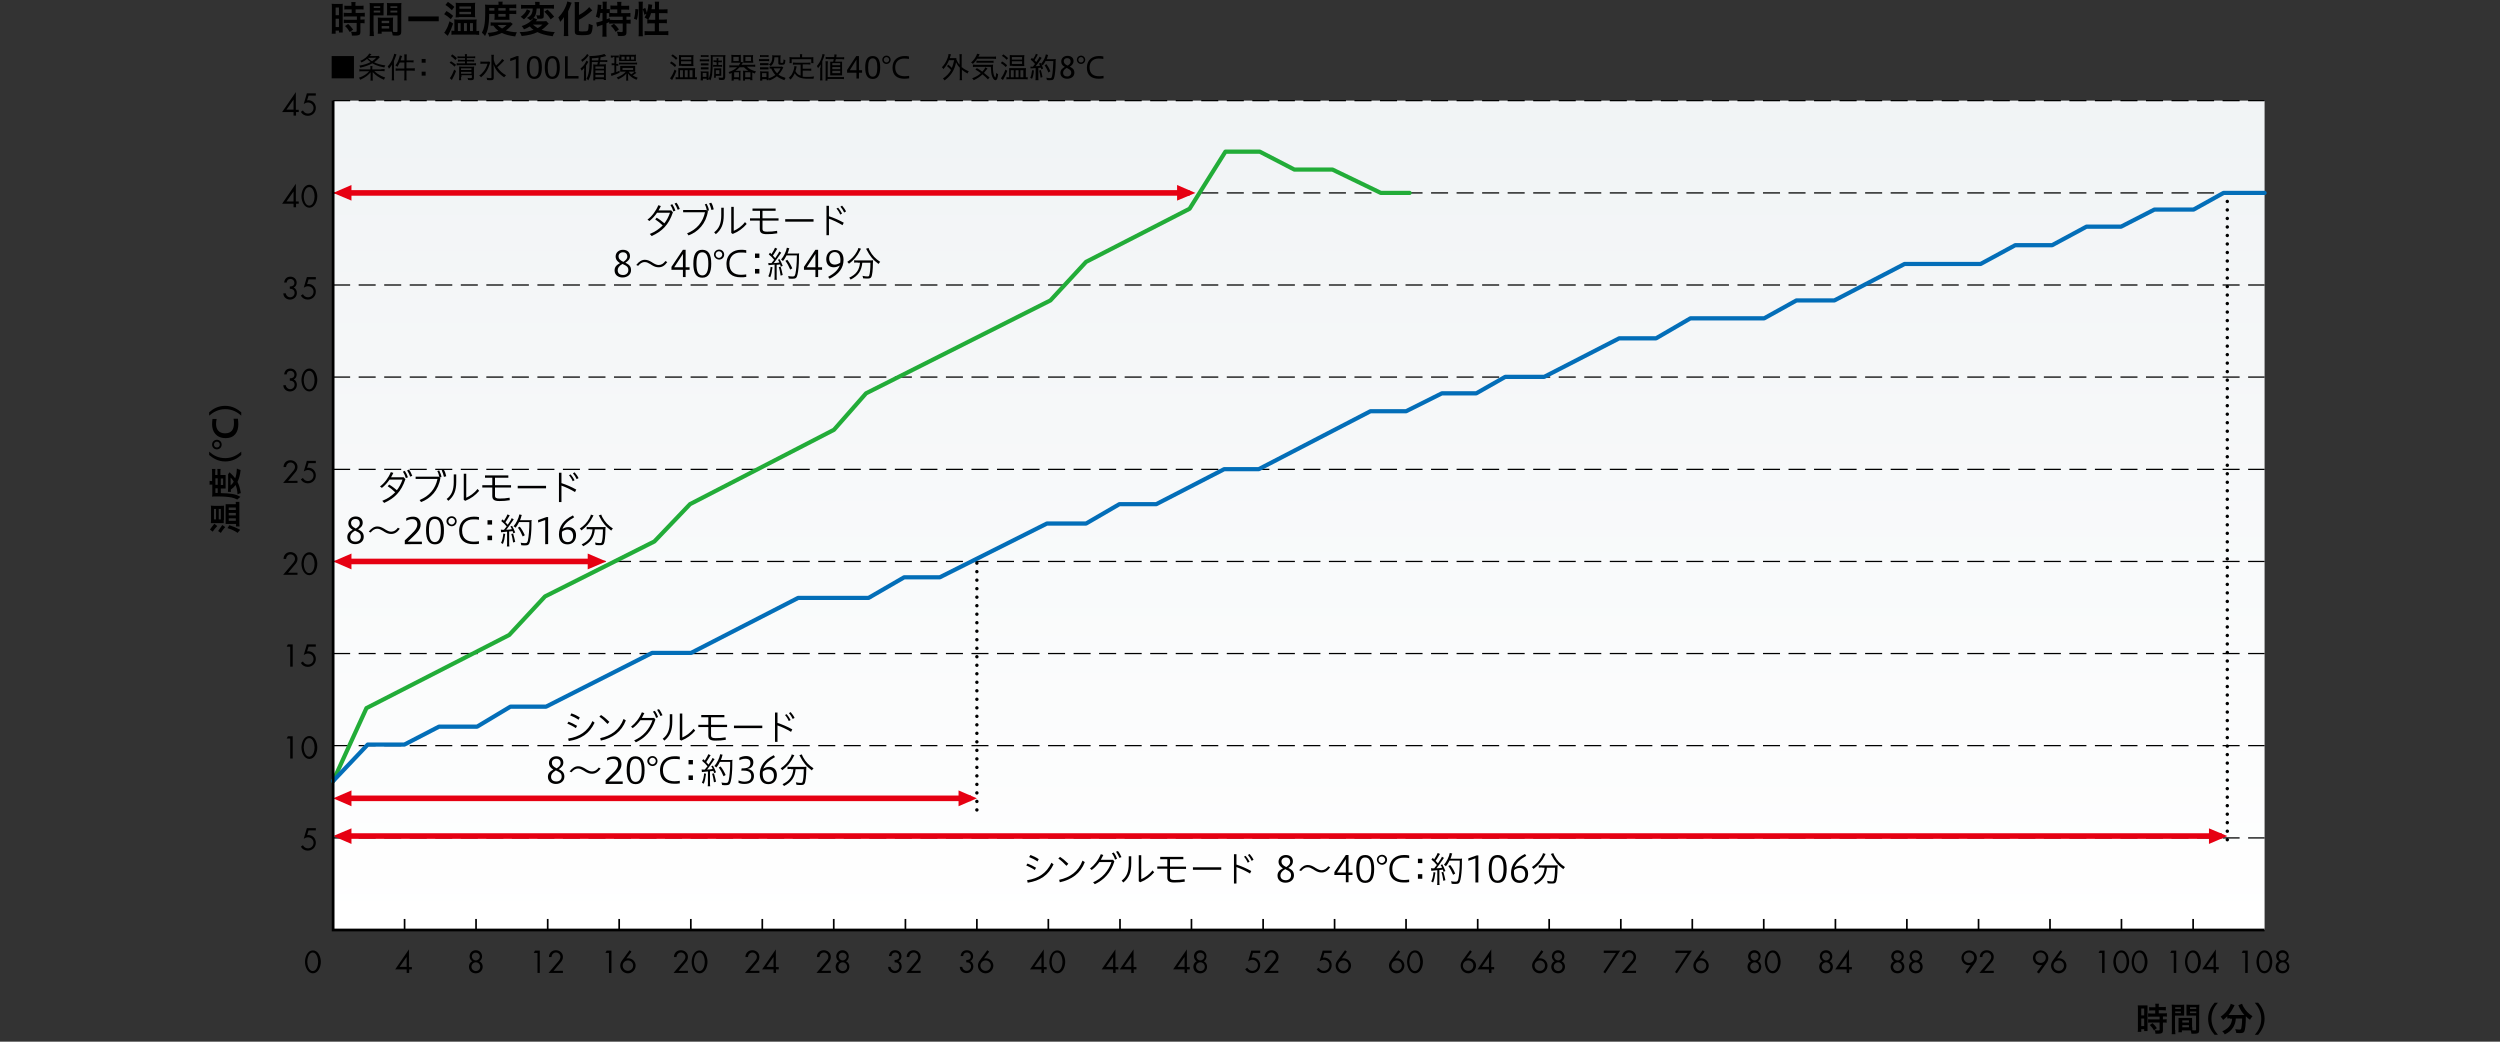 <?xml version="1.0" encoding="utf-8"?>
<!-- Generator: Adobe Illustrator 23.0.2, SVG Export Plug-In . SVG Version: 6.00 Build 0)  -->
<svg version="1.1" id="レイヤー_1" xmlns="http://www.w3.org/2000/svg" xmlns:xlink="http://www.w3.org/1999/xlink" x="0px"
	 y="0px" viewBox="0 0 1200 500" style="enable-background:new 0 0 1200 500;" xml:space="preserve">
<rect x="0" y="0" width="1200" height="500" fill="#333333" stroke="none"/>
<style type="text/css">
	.st0{fill:url(#SVGID_1_);}
	.st1{fill:none;stroke:#000000;stroke-width:0.608;stroke-dasharray:8.171,4.085;}
	.st2{fill:none;stroke:#22AC38;stroke-width:2.027;stroke-linecap:round;stroke-linejoin:round;}
	.st3{fill:none;stroke:#E60012;stroke-width:2.685;}
	.st4{fill:#E60012;}
	.st5{fill:none;stroke:#000000;stroke-width:1.634;stroke-linecap:round;stroke-dasharray:0,4.085;}
	.st6{fill:none;stroke:#036EB8;stroke-width:2.027;stroke-linecap:round;stroke-linejoin:round;}
	.st7{fill:none;stroke:#000000;stroke-width:1.317;}
	.st8{fill:none;stroke:#000000;stroke-width:0.817;}
</style>
<linearGradient id="SVGID_1_" gradientUnits="userSpaceOnUse" x1="623.442" y1="446.403" x2="623.442" y2="-239.703">
	<stop  offset="0" style="stop-color:#FFFFFF"/>
	<stop  offset="1" style="stop-color:#E6EBEE"/>
</linearGradient>
<rect x="159.9" y="48.3" class="st0" width="927.1" height="398.1"/>
<g>
	<path d="M197.7,464.2v1.1h-1.3v1.7h-1.2v-1.7h-5.5l6.6-9.6h0v8.5H197.7z M195.2,459.3L195.2,459.3l-3.4,4.8h3.4V459.3z"/>
</g>
<g>
	<path d="M154,461.7c0,2.6-1.4,5.5-3.8,5.5c-2.4,0-3.8-2.9-3.8-5.5c0-2.2,1.1-5.5,3.8-5.5S154,459.5,154,461.7z M147.5,461.7
		c0,1.5,0.7,4.4,2.6,4.4c2,0,2.6-2.9,2.6-4.4c0-1.5-0.6-4.5-2.6-4.5S147.5,460.2,147.5,461.7z"/>
</g>
<g>
	<path d="M231.4,459.1c0,0.9-0.5,1.9-1.3,2.3c1,0.5,1.6,1.5,1.6,2.6c0,1.8-1.4,3.2-3.3,3.2s-3.3-1.3-3.3-3.2c0-1.1,0.6-2.1,1.6-2.6
		c-0.8-0.5-1.3-1.4-1.3-2.3c0-1.7,1.3-3,3-3C230.1,456.1,231.4,457.4,231.4,459.1z M226.3,464c0,1.1,0.9,2.1,2.1,2.1
		s2.1-0.9,2.1-2.1c0-1.1-0.9-2.1-2.1-2.1S226.3,462.9,226.3,464z M226.5,459.1c0,1,0.8,1.9,1.9,1.9c1,0,1.9-0.8,1.9-1.9
		c0-1-0.8-1.8-1.9-1.8C227.4,457.2,226.5,458,226.5,459.1z"/>
</g>
<g>
	<path d="M256.2,457.4l0.6-1.1h2.3V467H258v-9.6H256.2z"/>
	<path d="M270.2,465.9v1.1h-6.9l5-5.9c0.4-0.5,0.7-1.1,0.7-1.8c0-1.2-1-2.1-2.1-2.1c-1.3,0-2.1,1-2.2,2.2h-1.2
		c0-1.9,1.4-3.3,3.3-3.3c1.8,0,3.4,1.3,3.4,3.2c0,0.9-0.3,1.6-0.8,2.3l-3.7,4.4H270.2z"/>
</g>
<g>
	<path d="M290.6,457.4l0.6-1.1h2.3V467h-1.2v-9.6H290.6z"/>
	<path d="M303.1,456.8l-2.5,3.3l0,0c0.1-0.1,0.3-0.1,0.5-0.1s0.3,0,0.5,0c1.9,0,3.5,1.6,3.5,3.5c0,2-1.7,3.7-3.7,3.7
		c-2,0-3.7-1.6-3.7-3.7c0-1,0.4-1.8,1-2.6l3.5-4.8L303.1,456.8z M303.9,463.5c0-1.4-1.1-2.5-2.5-2.5c-1.4,0-2.5,1.1-2.5,2.5
		s1.1,2.5,2.5,2.5S303.9,464.9,303.9,463.5z"/>
</g>
<g>
	<path d="M330.2,465.9v1.1h-6.9l5-5.9c0.4-0.5,0.7-1.1,0.7-1.8c0-1.2-1-2.1-2.1-2.1c-1.3,0-2.1,1-2.2,2.2h-1.2
		c0-1.9,1.4-3.3,3.3-3.3c1.8,0,3.4,1.3,3.4,3.2c0,0.9-0.3,1.6-0.8,2.3l-3.7,4.4H330.2z"/>
	<path d="M339.6,461.7c0,2.6-1.4,5.5-3.8,5.5c-2.4,0-3.8-2.9-3.8-5.5c0-2.2,1.1-5.5,3.8-5.5S339.6,459.5,339.6,461.7z M333.1,461.7
		c0,1.5,0.7,4.4,2.6,4.4c2,0,2.6-2.9,2.6-4.4c0-1.5-0.6-4.5-2.6-4.5S333.1,460.2,333.1,461.7z"/>
</g>
<g>
	<path d="M364.5,465.9v1.1h-6.9l5-5.9c0.4-0.5,0.7-1.1,0.7-1.8c0-1.2-1-2.1-2.1-2.1c-1.3,0-2.1,1-2.2,2.2h-1.2
		c0-1.9,1.4-3.3,3.3-3.3c1.8,0,3.4,1.3,3.4,3.2c0,0.9-0.3,1.6-0.8,2.3l-3.7,4.4H364.5z"/>
	<path d="M373.8,464.2v1.1h-1.3v1.7h-1.2v-1.7h-5.5l6.6-9.6h0v8.5H373.8z M371.3,459.3L371.3,459.3l-3.4,4.8h3.4V459.3z"/>
</g>
<g>
	<path d="M398.8,465.9v1.1h-6.9l5-5.9c0.4-0.5,0.7-1.1,0.7-1.8c0-1.2-1-2.1-2.1-2.1c-1.3,0-2.1,1-2.2,2.2h-1.2
		c0-1.9,1.4-3.3,3.3-3.3c1.8,0,3.4,1.3,3.4,3.2c0,0.9-0.3,1.6-0.8,2.3l-3.7,4.4H398.8z"/>
	<path d="M407.4,459.1c0,0.9-0.5,1.9-1.3,2.3c1,0.5,1.6,1.5,1.6,2.6c0,1.8-1.4,3.2-3.3,3.2s-3.3-1.3-3.3-3.2c0-1.1,0.6-2.1,1.6-2.6
		c-0.8-0.5-1.3-1.4-1.3-2.3c0-1.7,1.3-3,3-3C406.1,456.1,407.4,457.4,407.4,459.1z M402.4,464c0,1.1,0.9,2.1,2.1,2.1
		s2.1-0.9,2.1-2.1c0-1.1-0.9-2.1-2.1-2.1S402.4,462.9,402.4,464z M402.6,459.1c0,1,0.8,1.9,1.9,1.9c1,0,1.9-0.8,1.9-1.9
		c0-1-0.8-1.8-1.9-1.8C403.4,457.2,402.6,458,402.6,459.1z"/>
</g>
<g>
	<path d="M429.5,460.8c1.1,0,2.1-0.4,2.1-1.7c0-1.1-0.8-1.9-1.9-1.9c-1.1,0-1.7,0.7-1.8,1.7h-1.2c0.2-1.7,1.2-2.8,3-2.8
		c1.7,0,3,1.2,3,2.9c0,1-0.5,1.9-1.4,2.3c1,0.5,1.5,1.5,1.5,2.6c0,1.9-1.5,3.2-3.3,3.2c-1.7,0-3.2-1.2-3.2-3h1.2
		c0.1,1.1,1,1.9,2.1,1.9c1.2,0,2.1-1,2.1-2.1c0-1.4-1-2-2.3-2V460.8z"/>
	<path d="M441.9,465.9v1.1H435l5-5.9c0.4-0.5,0.7-1.1,0.7-1.8c0-1.2-1-2.1-2.1-2.1c-1.3,0-2.1,1-2.2,2.2h-1.2c0-1.9,1.4-3.3,3.3-3.3
		c1.8,0,3.4,1.3,3.4,3.2c0,0.9-0.3,1.6-0.8,2.3l-3.7,4.4H441.9z"/>
</g>
<g>
	<path d="M463.9,460.8c1.1,0,2.1-0.4,2.1-1.7c0-1.1-0.8-1.9-1.9-1.9c-1.1,0-1.7,0.7-1.8,1.7h-1.2c0.2-1.7,1.2-2.8,3-2.8
		c1.7,0,3,1.2,3,2.9c0,1-0.5,1.9-1.4,2.3c1,0.5,1.5,1.5,1.5,2.6c0,1.9-1.5,3.2-3.3,3.2c-1.7,0-3.2-1.2-3.2-3h1.2
		c0.1,1.1,1,1.9,2.1,1.9c1.2,0,2.1-1,2.1-2.1c0-1.4-1-2-2.3-2V460.8z"/>
	<path d="M474.8,456.8l-2.5,3.3l0,0c0.1-0.1,0.3-0.1,0.5-0.1s0.3,0,0.5,0c1.9,0,3.5,1.6,3.5,3.5c0,2-1.7,3.7-3.7,3.7
		c-2,0-3.7-1.6-3.7-3.7c0-1,0.4-1.8,1-2.6l3.5-4.8L474.8,456.8z M475.6,463.5c0-1.4-1.1-2.5-2.5-2.5c-1.4,0-2.5,1.1-2.5,2.5
		s1.1,2.5,2.5,2.5S475.6,464.9,475.6,463.5z"/>
</g>
<g>
	<path d="M502.4,464.2v1.1h-1.3v1.7h-1.2v-1.7h-5.5l6.6-9.6h0v8.5H502.4z M499.9,459.3L499.9,459.3l-3.4,4.8h3.4V459.3z"/>
	<path d="M511.3,461.7c0,2.6-1.4,5.5-3.8,5.5c-2.4,0-3.8-2.9-3.8-5.5c0-2.2,1.1-5.5,3.8-5.5S511.3,459.5,511.3,461.7z M504.8,461.7
		c0,1.5,0.7,4.4,2.6,4.4c2,0,2.6-2.9,2.6-4.4c0-1.5-0.6-4.5-2.6-4.5S504.8,460.2,504.8,461.7z"/>
</g>
<g>
	<path d="M536.8,464.2v1.1h-1.3v1.7h-1.2v-1.7h-5.5l6.6-9.6h0v8.5H536.8z M534.3,459.3L534.3,459.3l-3.4,4.8h3.4V459.3z"/>
	<path d="M545.5,464.2v1.1h-1.3v1.7H543v-1.7h-5.5l6.6-9.6h0v8.5H545.5z M543,459.3L543,459.3l-3.4,4.8h3.4V459.3z"/>
</g>
<g>
	<path d="M571.1,464.2v1.1h-1.3v1.7h-1.2v-1.7h-5.5l6.6-9.6h0v8.5H571.1z M568.6,459.3L568.6,459.3l-3.4,4.8h3.4V459.3z"/>
	<path d="M579.1,459.1c0,0.9-0.5,1.9-1.3,2.3c1,0.5,1.6,1.5,1.6,2.6c0,1.8-1.4,3.2-3.3,3.2s-3.3-1.3-3.3-3.2c0-1.1,0.6-2.1,1.6-2.6
		c-0.8-0.5-1.3-1.4-1.3-2.3c0-1.7,1.3-3,3-3C577.8,456.1,579.1,457.4,579.1,459.1z M574.1,464c0,1.1,0.9,2.1,2.1,2.1
		s2.1-0.9,2.1-2.1c0-1.1-0.9-2.1-2.1-2.1S574.1,462.9,574.1,464z M574.3,459.1c0,1,0.8,1.9,1.9,1.9c1,0,1.9-0.8,1.9-1.9
		c0-1-0.8-1.8-1.9-1.8C575.1,457.2,574.3,458,574.3,459.1z"/>
</g>
<g>
	<path d="M601.4,457.4l-0.7,2.3l0.6-0.1c2.1,0,3.6,1.7,3.6,3.7c0,2.2-1.7,3.8-3.9,3.8c-1.4,0-2.6-0.7-3.3-1.9l1-0.7
		c0.5,0.9,1.3,1.5,2.4,1.5c1.6,0,2.7-1.2,2.7-2.7c0-1.5-1.2-2.6-2.7-2.6c-0.7,0-1.4,0.3-2,0.7l1.5-5.1h4.3v1.1H601.4z"/>
	<path d="M613.6,465.9v1.1h-6.9l5-5.9c0.4-0.5,0.7-1.1,0.7-1.8c0-1.2-1-2.1-2.1-2.1c-1.3,0-2.1,1-2.2,2.2H607c0-1.9,1.4-3.3,3.3-3.3
		c1.8,0,3.4,1.3,3.4,3.2c0,0.9-0.3,1.6-0.8,2.3l-3.7,4.4H613.6z"/>
</g>
<g>
	<path d="M635.7,457.4l-0.7,2.3l0.6-0.1c2.1,0,3.6,1.7,3.6,3.7c0,2.2-1.7,3.8-3.9,3.8c-1.4,0-2.6-0.7-3.3-1.9l1-0.7
		c0.5,0.9,1.3,1.5,2.4,1.5c1.6,0,2.7-1.2,2.7-2.7c0-1.5-1.2-2.6-2.7-2.6c-0.7,0-1.4,0.3-2,0.7l1.5-5.1h4.3v1.1H635.7z"/>
	<path d="M646.5,456.8l-2.5,3.3l0,0c0.1-0.1,0.3-0.1,0.5-0.1s0.3,0,0.5,0c1.9,0,3.5,1.6,3.5,3.5c0,2-1.7,3.7-3.7,3.7
		c-2,0-3.7-1.6-3.7-3.7c0-1,0.4-1.8,1-2.6l3.5-4.8L646.5,456.8z M647.3,463.5c0-1.4-1.1-2.5-2.5-2.5c-1.4,0-2.5,1.1-2.5,2.5
		s1.1,2.5,2.5,2.5C646.2,466.1,647.3,464.9,647.3,463.5z"/>
</g>
<g>
	<path d="M672.1,456.8l-2.5,3.3l0,0c0.1-0.1,0.3-0.1,0.5-0.1s0.3,0,0.5,0c1.9,0,3.5,1.6,3.5,3.5c0,2-1.7,3.7-3.7,3.7
		c-2,0-3.7-1.6-3.7-3.7c0-1,0.4-1.8,1-2.6l3.5-4.8L672.1,456.8z M672.9,463.5c0-1.4-1.1-2.5-2.5-2.5c-1.4,0-2.5,1.1-2.5,2.5
		s1.1,2.5,2.5,2.5C671.8,466.1,672.9,464.9,672.9,463.5z"/>
	<path d="M683,461.7c0,2.6-1.4,5.5-3.8,5.5c-2.4,0-3.8-2.9-3.8-5.5c0-2.2,1.1-5.5,3.8-5.5C681.9,456.1,683,459.5,683,461.7z
		 M676.5,461.7c0,1.5,0.7,4.4,2.6,4.4c2,0,2.6-2.9,2.6-4.4c0-1.5-0.6-4.5-2.6-4.5C677.2,457.2,676.5,460.2,676.5,461.7z"/>
</g>
<g>
	<path d="M706.5,456.8l-2.5,3.3l0,0c0.1-0.1,0.3-0.1,0.5-0.1s0.3,0,0.5,0c1.9,0,3.5,1.6,3.5,3.5c0,2-1.7,3.7-3.7,3.7
		c-2,0-3.7-1.6-3.7-3.7c0-1,0.4-1.8,1-2.6l3.5-4.8L706.5,456.8z M707.2,463.5c0-1.4-1.1-2.5-2.5-2.5c-1.4,0-2.5,1.1-2.5,2.5
		s1.1,2.5,2.5,2.5C706.1,466.1,707.2,464.9,707.2,463.5z"/>
	<path d="M717.2,464.2v1.1h-1.3v1.7h-1.2v-1.7h-5.5l6.6-9.6h0v8.5H717.2z M714.7,459.3L714.7,459.3l-3.4,4.8h3.4V459.3z"/>
</g>
<g>
	<path d="M740.8,456.8l-2.5,3.3l0,0c0.1-0.1,0.3-0.1,0.5-0.1s0.3,0,0.5,0c1.9,0,3.5,1.6,3.5,3.5c0,2-1.7,3.7-3.7,3.7
		c-2,0-3.7-1.6-3.7-3.7c0-1,0.4-1.8,1-2.6l3.5-4.8L740.8,456.8z M741.6,463.5c0-1.4-1.1-2.5-2.5-2.5c-1.4,0-2.5,1.1-2.5,2.5
		s1.1,2.5,2.5,2.5C740.5,466.1,741.6,464.9,741.6,463.5z"/>
	<path d="M750.9,459.1c0,0.9-0.5,1.9-1.3,2.3c1,0.5,1.6,1.5,1.6,2.6c0,1.8-1.4,3.2-3.3,3.2s-3.3-1.3-3.3-3.2c0-1.1,0.6-2.1,1.6-2.6
		c-0.8-0.5-1.3-1.4-1.3-2.3c0-1.7,1.3-3,3-3C749.5,456.1,750.9,457.4,750.9,459.1z M745.8,464c0,1.1,0.9,2.1,2.1,2.1
		c1.2,0,2.1-0.9,2.1-2.1c0-1.1-0.9-2.1-2.1-2.1C746.7,462,745.8,462.9,745.8,464z M746,459.1c0,1,0.8,1.9,1.9,1.9
		c1,0,1.9-0.8,1.9-1.9c0-1-0.8-1.8-1.9-1.8C746.8,457.2,746,458,746,459.1z"/>
</g>
<g>
	<path d="M769.8,457.4v-1.1h7.9l-7.2,10.9l-0.9-0.6l6.1-9.2H769.8z"/>
	<path d="M785.3,465.9v1.1h-6.9l5-5.9c0.4-0.5,0.7-1.1,0.7-1.8c0-1.2-1-2.1-2.1-2.1c-1.3,0-2.1,1-2.2,2.2h-1.2
		c0-1.9,1.4-3.3,3.3-3.3c1.8,0,3.4,1.3,3.4,3.2c0,0.9-0.3,1.6-0.8,2.3l-3.7,4.4H785.3z"/>
</g>
<g>
	<path d="M804.2,457.4v-1.1h7.9l-7.2,10.9l-0.9-0.6l6.1-9.2H804.2z"/>
	<path d="M818.2,456.8l-2.5,3.3l0,0c0.1-0.1,0.3-0.1,0.5-0.1s0.3,0,0.5,0c1.9,0,3.5,1.6,3.5,3.5c0,2-1.7,3.7-3.7,3.7
		c-2,0-3.7-1.6-3.7-3.7c0-1,0.4-1.8,1-2.6l3.5-4.8L818.2,456.8z M819,463.5c0-1.4-1.1-2.5-2.5-2.5c-1.4,0-2.5,1.1-2.5,2.5
		s1.1,2.5,2.5,2.5C817.9,466.1,819,464.9,819,463.5z"/>
</g>
<g>
	<path d="M845.1,459.1c0,0.9-0.5,1.9-1.3,2.3c1,0.5,1.6,1.5,1.6,2.6c0,1.8-1.4,3.2-3.3,3.2s-3.3-1.3-3.3-3.2c0-1.1,0.6-2.1,1.6-2.6
		c-0.8-0.5-1.3-1.4-1.3-2.3c0-1.7,1.3-3,3-3C843.8,456.1,845.1,457.4,845.1,459.1z M840.1,464c0,1.1,0.9,2.1,2.1,2.1
		c1.2,0,2.1-0.9,2.1-2.1c0-1.1-0.9-2.1-2.1-2.1C841,462,840.1,462.9,840.1,464z M840.3,459.1c0,1,0.8,1.9,1.9,1.9
		c1,0,1.9-0.8,1.9-1.9c0-1-0.8-1.8-1.9-1.8C841.1,457.2,840.3,458,840.3,459.1z"/>
	<path d="M854.7,461.7c0,2.6-1.4,5.5-3.8,5.5c-2.4,0-3.8-2.9-3.8-5.5c0-2.2,1.1-5.5,3.8-5.5C853.6,456.1,854.7,459.5,854.7,461.7z
		 M848.2,461.7c0,1.5,0.7,4.4,2.6,4.4c2,0,2.6-2.9,2.6-4.4c0-1.5-0.6-4.5-2.6-4.5C848.9,457.2,848.2,460.2,848.2,461.7z"/>
</g>
<g>
	<path d="M879.5,459.1c0,0.9-0.5,1.9-1.3,2.3c1,0.5,1.6,1.5,1.6,2.6c0,1.8-1.4,3.2-3.3,3.2s-3.3-1.3-3.3-3.2c0-1.1,0.6-2.1,1.6-2.6
		c-0.8-0.5-1.3-1.4-1.3-2.3c0-1.7,1.3-3,3-3C878.2,456.1,879.5,457.4,879.5,459.1z M874.4,464c0,1.1,0.9,2.1,2.1,2.1
		c1.2,0,2.1-0.9,2.1-2.1c0-1.1-0.9-2.1-2.1-2.1C875.3,462,874.4,462.9,874.4,464z M874.6,459.1c0,1,0.8,1.9,1.9,1.9
		c1,0,1.9-0.8,1.9-1.9c0-1-0.8-1.8-1.9-1.8C875.5,457.2,874.6,458,874.6,459.1z"/>
	<path d="M888.9,464.2v1.1h-1.3v1.7h-1.2v-1.7h-5.5l6.6-9.6h0v8.5H888.9z M886.4,459.3L886.4,459.3l-3.4,4.8h3.4V459.3z"/>
</g>
<g>
	<path d="M913.8,459.1c0,0.9-0.5,1.9-1.3,2.3c1,0.5,1.6,1.5,1.6,2.6c0,1.8-1.4,3.2-3.3,3.2s-3.3-1.3-3.3-3.2c0-1.1,0.6-2.1,1.6-2.6
		c-0.8-0.5-1.3-1.4-1.3-2.3c0-1.7,1.3-3,3-3C912.5,456.1,913.8,457.4,913.8,459.1z M908.7,464c0,1.1,0.9,2.1,2.1,2.1
		c1.2,0,2.1-0.9,2.1-2.1c0-1.1-0.9-2.1-2.1-2.1C909.7,462,908.7,462.9,908.7,464z M909,459.1c0,1,0.8,1.9,1.9,1.9
		c1,0,1.9-0.8,1.9-1.9c0-1-0.8-1.8-1.9-1.8C909.8,457.2,909,458,909,459.1z"/>
	<path d="M922.6,459.1c0,0.9-0.5,1.9-1.3,2.3c1,0.5,1.6,1.5,1.6,2.6c0,1.8-1.4,3.2-3.3,3.2s-3.3-1.3-3.3-3.2c0-1.1,0.6-2.1,1.6-2.6
		c-0.8-0.5-1.3-1.4-1.3-2.3c0-1.7,1.3-3,3-3C921.2,456.1,922.6,457.4,922.6,459.1z M917.5,464c0,1.1,0.9,2.1,2.1,2.1
		c1.2,0,2.1-0.9,2.1-2.1c0-1.1-0.9-2.1-2.1-2.1C918.4,462,917.5,462.9,917.5,464z M917.7,459.1c0,1,0.8,1.9,1.9,1.9
		c1,0,1.9-0.8,1.9-1.9c0-1-0.8-1.8-1.9-1.8C918.5,457.2,917.7,458,917.7,459.1z"/>
</g>
<g>
	<path d="M943.4,466.6l2.5-3.4l0,0c-0.3,0.1-0.6,0.1-0.9,0.1c-2,0-3.5-1.6-3.5-3.5c0-2,1.7-3.6,3.7-3.6s3.7,1.6,3.7,3.6
		c0,1-0.4,1.8-1,2.6l-3.5,4.9L943.4,466.6z M942.6,459.7c0,1.4,1.1,2.5,2.5,2.5c1.4,0,2.5-1.1,2.5-2.5c0-1.4-1.1-2.5-2.5-2.5
		C943.7,457.2,942.6,458.3,942.6,459.7z"/>
	<path d="M957,465.9v1.1h-6.9l5-5.9c0.4-0.5,0.7-1.1,0.7-1.8c0-1.2-1-2.1-2.1-2.1c-1.3,0-2.1,1-2.2,2.2h-1.2c0-1.9,1.4-3.3,3.3-3.3
		c1.8,0,3.4,1.3,3.4,3.2c0,0.9-0.3,1.6-0.8,2.3l-3.7,4.4H957z"/>
</g>
<g>
	<path d="M977.7,466.6l2.5-3.4l0,0c-0.3,0.1-0.6,0.1-0.9,0.1c-2,0-3.5-1.6-3.5-3.5c0-2,1.7-3.6,3.7-3.6s3.7,1.6,3.7,3.6
		c0,1-0.4,1.8-1,2.6l-3.5,4.9L977.7,466.6z M977,459.7c0,1.4,1.1,2.5,2.5,2.5c1.4,0,2.5-1.1,2.5-2.5c0-1.4-1.1-2.5-2.5-2.5
		C978.1,457.2,977,458.3,977,459.7z"/>
	<path d="M989.9,456.8l-2.5,3.3l0,0c0.1-0.1,0.3-0.1,0.5-0.1s0.3,0,0.5,0c1.9,0,3.5,1.6,3.5,3.5c0,2-1.7,3.7-3.7,3.7
		c-2,0-3.7-1.6-3.7-3.7c0-1,0.4-1.8,1-2.6l3.5-4.8L989.9,456.8z M990.7,463.5c0-1.4-1.1-2.5-2.5-2.5c-1.4,0-2.5,1.1-2.5,2.5
		s1.1,2.5,2.5,2.5C989.6,466.1,990.7,464.9,990.7,463.5z"/>
</g>
<g>
	<path d="M1007.3,457.4l0.6-1.1h2.3V467h-1.2v-9.6H1007.3z"/>
	<path d="M1022,461.7c0,2.6-1.4,5.5-3.8,5.5c-2.4,0-3.8-2.9-3.8-5.5c0-2.2,1.1-5.5,3.8-5.5C1020.9,456.1,1022,459.5,1022,461.7z
		 M1015.6,461.7c0,1.5,0.7,4.4,2.6,4.4c2,0,2.6-2.9,2.6-4.4c0-1.5-0.6-4.5-2.6-4.5C1016.2,457.2,1015.5,460.2,1015.6,461.7z"/>
	<path d="M1030.8,461.7c0,2.6-1.4,5.5-3.8,5.5c-2.4,0-3.8-2.9-3.8-5.5c0-2.2,1.1-5.5,3.8-5.5
		C1029.7,456.1,1030.8,459.5,1030.8,461.7z M1024.3,461.7c0,1.5,0.7,4.4,2.6,4.4c2,0,2.6-2.9,2.6-4.4c0-1.5-0.6-4.5-2.6-4.5
		C1024.9,457.2,1024.3,460.2,1024.3,461.7z"/>
</g>
<g>
	<path d="M1041.7,457.4l0.6-1.1h2.3V467h-1.2v-9.6H1041.7z"/>
	<path d="M1056.4,461.7c0,2.6-1.4,5.5-3.8,5.5c-2.4,0-3.8-2.9-3.8-5.5c0-2.2,1.1-5.5,3.8-5.5
		C1055.3,456.1,1056.4,459.5,1056.4,461.7z M1049.9,461.7c0,1.5,0.7,4.4,2.6,4.4c2,0,2.6-2.9,2.6-4.4c0-1.5-0.6-4.5-2.6-4.5
		C1050.5,457.2,1049.9,460.2,1049.9,461.7z"/>
	<path d="M1065,464.2v1.1h-1.3v1.7h-1.2v-1.7h-5.5l6.6-9.6h0v8.5H1065z M1062.5,459.3L1062.5,459.3l-3.4,4.8h3.4V459.3z"/>
</g>
<g>
	<path d="M1076,457.4l0.6-1.1h2.3V467h-1.2v-9.6H1076z"/>
	<path d="M1090.7,461.7c0,2.6-1.4,5.5-3.8,5.5c-2.4,0-3.8-2.9-3.8-5.5c0-2.2,1.1-5.5,3.8-5.5
		C1089.6,456.1,1090.7,459.5,1090.7,461.7z M1084.3,461.7c0,1.5,0.7,4.4,2.6,4.4c2,0,2.6-2.9,2.6-4.4c0-1.5-0.6-4.5-2.6-4.5
		C1084.9,457.2,1084.2,460.2,1084.3,461.7z"/>
	<path d="M1098.6,459.1c0,0.9-0.5,1.9-1.3,2.3c1,0.5,1.6,1.5,1.6,2.6c0,1.8-1.4,3.2-3.3,3.2s-3.3-1.3-3.3-3.2c0-1.1,0.6-2.1,1.6-2.6
		c-0.8-0.5-1.3-1.4-1.3-2.3c0-1.7,1.3-3,3-3C1097.3,456.1,1098.6,457.4,1098.6,459.1z M1093.6,464c0,1.1,0.9,2.1,2.1,2.1
		c1.2,0,2.1-0.9,2.1-2.1c0-1.1-0.9-2.1-2.1-2.1C1094.5,462,1093.6,462.9,1093.6,464z M1093.8,459.1c0,1,0.8,1.9,1.9,1.9
		c1,0,1.9-0.8,1.9-1.9c0-1-0.8-1.8-1.9-1.8C1094.6,457.2,1093.8,458,1093.8,459.1z"/>
</g>
<g>
	<path d="M1026.2,484.2c0-0.7,0-1.1-0.1-1.6c0.4,0,0.6,0,1.4,0h1.9c0.7,0,1,0,1.4,0c0,0.4,0,0.6,0,1.6v9.1c0,0.8,0,1.2,0,1.6h-1.6
		V494h-1.4v1.3h-1.7c0.1-0.5,0.1-1.1,0.1-1.9V484.2z M1027.8,487.4h1.4v-3.3h-1.4V487.4z M1027.8,492.5h1.4v-3.6h-1.4V492.5z
		 M1033.3,485c-1.3,0-1.3,0-1.7,0.1v-1.7c0.4,0.1,1,0.1,1.6,0.1h1.4V483c0-0.5,0-0.8-0.1-1.2h1.8c-0.1,0.4-0.1,0.7-0.1,1.2v0.4h1.7
		c0.7,0,1.2,0,1.7-0.1v1.7c-0.4,0-0.9-0.1-1.6-0.1h-1.8v1.5h2.2c0.7,0,1.3,0,1.7-0.1v1.7c-0.4-0.1-0.9-0.1-1.6-0.1h-0.3v1.4h0.2
		c0.7,0,1.2,0,1.6-0.1v1.7c-0.5-0.1-0.9-0.1-1.6-0.1h-0.2v3.6c0,0.9-0.2,1.3-0.6,1.5c-0.4,0.2-1,0.3-1.8,0.3c-0.1,0-0.1,0-1.2,0
		c0-0.7-0.1-1.2-0.4-1.7c0.4,0.1,1.2,0.1,1.8,0.1c0.5,0,0.6-0.1,0.6-0.4v-3.4h-3.8c-0.6,0-1.2,0-1.7,0.1v-1.7
		c0.4,0.1,0.9,0.1,1.7,0.1h3.8V488h-3.8c-0.7,0-1.2,0-1.7,0.1v-1.7c0.4,0,1,0.1,1.8,0.1h1.6V485H1033.3z M1033.9,494.6
		c-0.6-1.1-1.2-1.8-2-2.6l1.3-0.9c0.8,0.7,1.4,1.4,2.1,2.4L1033.9,494.6z"/>
	<path d="M1044.1,494.4c0,1,0,1.5,0.1,2h-1.8c0.1-0.5,0.1-1,0.1-2V484c0-0.8,0-1.3-0.1-1.8c0.4,0,0.8,0.1,1.6,0.1h2.8
		c0.8,0,1.2,0,1.6-0.1c0,0.5,0,0.9,0,1.5v2.4c0,0.7,0,1.1,0,1.4c-0.4,0-0.9,0-1.5,0h-2.9V494.4z M1044.1,484.3h2.7v-0.8h-2.7V484.3z
		 M1044.1,486.3h2.7v-0.8h-2.7V486.3z M1052.3,493.1c0,0.6,0,1,0,1.4c0.4,0,0.9,0.1,1.2,0.1c0.5,0,0.6-0.1,0.6-0.4v-6.7h-3.1
		c-0.6,0-1.1,0-1.5,0c0-0.4,0-0.7,0-1.4v-2.4c0-0.6,0-1,0-1.5c0.4,0,0.8,0.1,1.6,0.1h3c0.8,0,1.2,0,1.6-0.1c0,0.6-0.1,1-0.1,1.8
		v10.4c0,1-0.2,1.4-0.8,1.6c-0.3,0.1-0.8,0.2-1.8,0.2c-0.2,0-0.3,0-1.1,0c-0.1-0.7-0.2-1-0.4-1.6c-0.5,0-0.8,0-0.9,0h-3.3v0.9h-1.7
		c0.1-0.4,0.1-1,0.1-1.6v-3.9c0-0.6,0-1,0-1.4c0.5,0,0.8,0,1.5,0h3.5c0.7,0,1,0,1.5,0c0,0.4,0,0.8,0,1.4V493.1z M1047.5,490.8h3.2
		v-1h-3.2V490.8z M1047.5,493.1h3.2v-1h-3.2V493.1z M1051.2,484.3h3v-0.8h-3V484.3z M1051.2,486.3h3v-0.8h-3V486.3z"/>
	<path d="M1063,496.7c-1.7-1.9-3.1-4.3-3.1-7.7c0-3.4,1.5-5.8,3.1-7.7h1.6c-1.7,1.9-3.1,4.3-3.1,7.7c0,3.4,1.5,5.8,3.1,7.7H1063z"/>
	<path d="M1070.4,488.8c-0.5,0-0.9,0-1.3,0.1v-1.1c-0.8,0.8-1.2,1.1-2,1.8c-0.3-0.5-0.6-1-1.2-1.6c2-1.4,3.2-2.7,4.2-4.6
		c0.4-0.7,0.6-1.1,0.6-1.6l1.9,0.7c-0.1,0.2-0.2,0.4-0.4,0.8c-0.6,1.2-1.5,2.7-2.5,3.9c0.4,0,0.5,0,0.8,0h5.8c0.4,0,0.6,0,1,0
		c-1.1-1.2-1.9-2.5-2.6-4c-0.1-0.2-0.2-0.5-0.3-0.7l1.8-0.7c0.1,0.4,0.3,0.8,0.6,1.4c1.1,1.9,2.4,3.3,4.4,4.6
		c-0.7,0.8-0.8,1-1.2,1.7c-0.9-0.6-1.3-1-2-1.7c0,0.2,0,0.3,0,0.5c0,3.3-0.3,5.8-0.7,6.7c-0.3,0.7-0.9,0.9-2.3,0.9
		c-0.3,0-0.6,0-1.6-0.1c-0.1-0.7-0.2-1.1-0.5-1.8c0.8,0.1,1.5,0.2,1.9,0.2c0.6,0,0.8-0.1,0.9-0.3c0.2-0.5,0.5-2.6,0.5-4.2v-0.3
		c0-0.1,0-0.1,0-0.2s0-0.2,0-0.3h-3c-0.1,1.7-0.5,2.8-1.2,4.1c-0.9,1.5-2.2,2.6-4.1,3.5c-0.3-0.6-0.6-0.9-1.2-1.5
		c1-0.4,1.6-0.8,2.5-1.5c1.1-0.9,1.8-2.2,2.1-3.6c0-0.3,0.1-0.5,0.1-0.9H1070.4z"/>
	<path d="M1082.3,496.7c1.7-1.9,3.1-4.3,3.1-7.7c0-3.4-1.5-5.8-3.1-7.7h1.6c1.7,1.9,3.1,4.3,3.1,7.7c0,3.4-1.5,5.8-3.1,7.7H1082.3z"
		/>
</g>
<g>
	<path d="M100.8,254.2c0.7-1.1,1.2-1.7,2.1-2.8l1.4,1.1c-0.9,0.9-1.5,1.6-2.2,2.7L100.8,254.2z M107.4,249.6c0,0.6,0,1,0,1.5
		c-0.5,0-0.9,0-1.5,0h-3.3c-0.6,0-0.9,0-1.4,0c0-0.4,0.1-0.8,0.1-1.6v-5.2c0-0.8,0-1.2-0.1-1.6c0.5,0,0.8,0.1,1.5,0.1h3.3
		c0.6,0,1,0,1.5-0.1c0,0.4,0,0.8,0,1.5V249.6z M103.7,249.3v-5h-1v5H103.7z M104.7,254.9c0.6-0.9,1.2-1.8,2-2.9l1.4,1
		c-1,1.1-1.4,1.7-2.1,2.8L104.7,254.9z M106,249.3v-5h-1v5H106z M113.2,241.8c0-0.4,0-0.6-0.1-0.9h1.8c0,0.2,0,0.4,0,0.5
		c0,0.4,0,0.8,0,1.2v8.3c0,0.6,0,1.2,0.1,1.8h-1.7c0-0.3,0-0.5,0-0.9v-0.3h-3.8c-0.5,0-0.7,0-1.2,0c0-0.3,0-0.6,0-1.4v-6.7
		c0-0.8,0-1.1,0-1.4c0.5,0,0.7,0,1.1,0h3.8V241.8z M110.1,252.1c2.3,0.8,3,1.1,4.6,1.9c0.3,0.2,0.4,0.2,0.6,0.3l-1.3,1.5
		c-0.2-0.2-0.6-0.5-1.2-0.8c-1-0.6-2-1-3.6-1.5L110.1,252.1z M113.2,244.8v-1.2h-3.4v1.2H113.2z M113.2,247.4v-1.2h-3.4v1.2H113.2z
		 M113.2,250v-1.2h-3.4v1.2H113.2z"/>
	<path d="M106,236.7c2.4,0,4.2,0.2,5.6,0.4c1.5,0.3,2.5,0.6,3.8,1.4c-0.6,0.5-1,0.8-1.5,1.3c-1-0.5-1.7-0.8-2.7-1
		c-1.7-0.3-3.4-0.5-7.2-0.5c-1.2,0-1.6,0-2.2,0.1c0.1-0.6,0.1-1.1,0.1-1.8v-4h-0.4c-0.4,0-0.6,0-0.9,0.1v-1.9
		c0.3,0.1,0.5,0.1,0.9,0.1h0.3V227c0-0.9,0-1.4-0.1-1.9h1.7c0,0.5-0.1,0.9-0.1,1.7v1.2h1.1v-1.5c0-0.6,0-1-0.1-1.4h1.6
		c-0.1,0.4-0.1,0.7-0.1,1.4v1.5h1.5c0.4,0,0.7,0,1,0c0,0.4,0,0.4,0,1v4.4c0,0.6,0,0.8,0,1.1c-0.3,0-0.7,0-1,0H106V236.7z
		 M104.5,229.6h-1.1v3.1h1.1V229.6z M104.5,234.4h-1.1v2.2h1.1V234.4z M107.1,232.8v-3.1H106v3.1H107.1z M110.2,226.7
		c0.1,0.1,0.2,0.2,0.3,0.3c1,0.9,1.7,1.7,2.4,2.6c0.5-1.4,0.7-2.8,0.8-4.7c0.6,0.3,1.1,0.5,1.8,0.7c-0.3,2.7-0.8,4.2-1.5,5.7
		c0.8,1.7,1.2,3,1.6,5.4c-0.6,0.1-0.9,0.3-1.6,0.6c-0.1-2-0.4-3.2-0.9-4.5c-0.7,0.9-1.2,1.4-2.3,2.2c0,0.6,0,0.8,0.1,1.1h-1.5
		c0-0.4,0.1-0.9,0.1-1.7v-5.5c0-0.6,0-0.9,0-1.3L110.2,226.7z M110.7,233c0.6-0.5,1-1,1.5-1.8c-0.5-0.8-0.8-1.3-1.5-2V233z"/>
	<path d="M115.8,218.4c-1.9,1.7-4.3,3.1-7.7,3.1c-3.4,0-5.8-1.5-7.7-3.1v-1.6c1.9,1.7,4.3,3.1,7.7,3.1c3.4,0,5.8-1.5,7.7-3.1V218.4z
		"/>
	<path d="M104.1,211.1c1.3,0,2.3,1,2.3,2.3c0,1.3-1,2.3-2.3,2.3c-1.3,0-2.3-1-2.3-2.3C101.8,212.1,102.8,211.1,104.1,211.1z
		 M114.2,201c0.1,0.8,0.2,1.8,0.2,2.6c0,3.8-1.8,6.7-6.1,6.7c-4.5,0-6.5-3.1-6.5-6.6c0-1.1,0.1-1.9,0.2-2.6h2
		c-0.2,0.7-0.3,1.7-0.3,2.4c0,2.5,1.3,4.5,4.3,4.5c3.3,0,4.3-2.1,4.3-4.8c0-0.7,0-1.5-0.2-2.2H114.2z M104.1,214.8
		c0.8,0,1.4-0.6,1.4-1.4c0-0.8-0.6-1.4-1.4-1.4c-0.8,0-1.4,0.6-1.4,1.4C102.7,214.2,103.3,214.8,104.1,214.8z"/>
	<path d="M115.8,199.5c-1.9-1.7-4.3-3.1-7.7-3.1c-3.4,0-5.8,1.5-7.7,3.1v-1.6c1.9-1.7,4.3-3.1,7.7-3.1c3.4,0,5.8,1.5,7.7,3.1V199.5z
		"/>
</g>
<g>
	<path d="M311.9,112.3c2.7-1.1,4.5-2.4,6.2-4.1c-1.1-1.1-2.3-2-3.6-2.9l0.7-0.8c1.4,0.8,2.5,1.7,3.7,2.7c1.1-1.4,2-3.1,2.7-5.1h-6.2
		c-1.1,1.6-2.3,2.9-3.7,4l-0.9-0.7c2.1-1.5,4.1-4.2,5.2-6.9l1.2,0.4c-0.3,0.7-0.7,1.4-1.1,2.1h6.1l0.8,0.9c-2,6.1-5.3,9.2-10.2,11.4
		L311.9,112.3z M322.7,98c0.6,0.9,1.2,2.1,1.5,3.1l-1,0.4c-0.3-1.1-0.8-2.2-1.4-3.1L322.7,98z M324.7,97.3c0.7,0.8,1.2,2.1,1.6,3
		l-1,0.4c-0.4-1.1-0.9-2.1-1.5-3L324.7,97.3z"/>
	<path d="M339.8,101.4c-0.9,5.9-4.7,9.9-9.3,11.6l-0.7-1c4.7-1.9,7.6-5.4,8.6-10.1h-10.5v-1.1H339l0.3,0.3c-0.2-1.1-0.5-2.1-1-3
		l0.9-0.3c0.5,1,1,2.2,1.1,3.2l-0.9,0.2L339.8,101.4z M341.4,97.3c0.6,0.9,1,2.2,1.2,3.2l-1.1,0.3c-0.3-1.1-0.6-2.2-1.1-3.2
		L341.4,97.3z"/>
	<path d="M347.4,99.8v3.5c0,4.2-1.1,6.9-3.8,9.1l-0.8-0.9c2.3-1.7,3.4-4.2,3.4-8.1v-3.7H347.4z M352.2,99.3v11.5
		c1.8-0.8,3.8-2.1,5.4-4.2l0.8,0.9c-1.8,2.1-3.9,3.7-6.7,4.8l-0.7-0.5V99.3H352.2z"/>
	<path d="M364.8,101.2h-3.6v-1.1h11.1v1.1H366v3.6h7.7v1.1H366v3.9c0,1.1,0.6,1.4,2.2,1.4c1.6,0,3.2-0.1,4.8-0.4l0.1,1.2
		c-1.7,0.3-3.3,0.4-5,0.4c-2.3,0-3.4-0.6-3.4-2.4v-4.1H360v-1.1h4.8V101.2z"/>
	<path d="M390.5,105.2v1.2h-13.6v-1.2H390.5z"/>
	<path d="M397.9,103.8c2.2,0.7,4.8,1.8,7.1,3.1l-0.6,1.2c-2.1-1.3-4.5-2.4-6.5-3.1v7.9h-1.2V98.8h1.2V103.8z M402.3,99.7
		c0.7,0.8,1.4,1.9,1.9,2.8l-0.9,0.5c-0.4-1-1-2-1.8-2.9L402.3,99.7z M404.2,98.7c0.7,0.8,1.5,1.9,1.9,2.8l-0.9,0.5
		c-0.5-1.1-1.1-2-1.8-2.8L404.2,98.7z"/>
	<path d="M295.5,123.1c0-1.9,1.6-3.2,3.5-3.2c2.3,0,3.4,1.4,3.4,3c0,1.6-1,2.4-2.2,3.2c1.5,0.8,2.7,1.5,2.7,3.6
		c0,2.2-1.9,3.5-4.1,3.5c-1.9,0-3.8-1.1-3.8-3.4c0-1.9,1.2-2.7,2.6-3.5C296.5,125.6,295.5,124.7,295.5,123.1z M296.5,129.7
		c0,1.6,1.1,2.3,2.6,2.3c1.4,0,2.5-0.9,2.5-2.3c0-1.5-0.6-2-2.8-3C297.1,127.6,296.5,128.7,296.5,129.7z M301.1,123.2
		c0-1.3-0.7-2.1-2.1-2.1c-1.2,0-2.1,0.8-2.1,1.9c0,1.1,0.6,1.9,2.3,2.7C300.3,125,301.1,124.2,301.1,123.2z"/>
	<path d="M320.3,125.8c-1.3,1.8-2.6,2.5-4.1,2.5c-1.2,0-2.1-0.3-3.4-1.1l-0.6-0.4c-1.2-0.7-1.8-1-2.7-1c-1.5,0-2.3,0.8-3.2,1.8
		l-0.9-0.4c1.3-1.7,2.7-2.5,4.1-2.5c1.2,0,2.1,0.4,3.3,1.1l0.6,0.4c1.2,0.7,1.9,1,2.8,1c1.3,0,2.3-0.7,3.2-1.9L320.3,125.8z"/>
	<path d="M327.8,133v-3.5h-5.5v-1.4l5.5-8.2h1.3v8.4h1.9v1.2h-1.9v3.5H327.8z M327.8,128.3v-6.4l-4.2,6.4H327.8z"/>
	<path d="M341.4,126.6c0,4.4-1.3,6.7-4.3,6.7c-2.9,0-4.3-2.2-4.3-6.7c0-4.5,1.3-6.7,4.3-6.7C340.1,119.9,341.4,122.2,341.4,126.6z
		 M334.3,126.6c0,3.6,0.8,5.6,2.8,5.6s2.9-2,2.9-5.6s-0.8-5.5-2.9-5.5S334.3,123,334.3,126.6z"/>
	<path d="M347.6,122.2c0,1.4-1.1,2.4-2.4,2.4s-2.5-1.1-2.5-2.4c0-1.3,1.1-2.4,2.5-2.4C346.5,119.8,347.6,120.8,347.6,122.2z
		 M343.5,122.2c0,0.9,0.8,1.6,1.6,1.6s1.6-0.8,1.6-1.6c0-0.8-0.7-1.6-1.6-1.6S343.5,121.3,343.5,122.2z M358.3,132.9
		c-0.8,0.2-1.9,0.2-2.8,0.2c-4,0-6.8-1.9-6.8-6.4c0-4.7,3.3-6.8,6.9-6.8c0.8,0,1.8,0,2.6,0.2v1.3c-0.8-0.2-1.9-0.2-2.8-0.2
		c-3.3,0-5.3,2.1-5.3,5.3c0,4,2.4,5.4,5.6,5.4c0.8,0,1.9-0.1,2.5-0.2V132.9z"/>
	<path d="M364.5,121.7v2.1h-2.1v-2.1H364.5z M364.5,129.1v2.2h-2.1v-2.2H364.5z"/>
	<path d="M368.8,126.2c0.2,0,0.4,0.1,0.6,0.1c0.1,0,0.6,0,0.9,0c0.6-0.8,0.8-1,1.3-1.6c-0.8-1-1.4-1.6-2.6-2.6l0.6-0.8
		c0.3,0.3,0.5,0.4,0.7,0.7c0.8-1.2,1.6-2.7,1.7-3.1l1.1,0.5c-0.1,0.1-0.2,0.3-0.4,0.6c-0.5,0.9-1.1,1.8-1.7,2.7
		c0.4,0.4,0.8,0.9,1.1,1.2c1.2-1.7,1.8-2.7,1.9-3.2l1,0.6c-0.1,0.2-0.2,0.3-0.5,0.7c-1.2,1.8-2.4,3.4-3.1,4.3
		c1.3-0.1,1.7-0.1,2.7-0.3c-0.2-0.5-0.3-0.7-0.7-1.3l0.8-0.3c0.4,0.7,1.1,2.1,1.5,3.2l-0.9,0.4c-0.2-0.6-0.2-0.7-0.4-1.1
		c-0.2,0-0.4,0.1-0.4,0.1c-0.2,0-0.6,0.1-1.2,0.1v5.5c0,0.7,0,1.3,0.1,1.7h-1.2c0.1-0.4,0.1-1,0.1-1.7V127l-1,0.1
		c-1,0.1-1.7,0.2-1.9,0.2L368.8,126.2z M370.8,128.3c-0.3,2.3-0.5,3.3-1.1,4.8l-0.9-0.5c0.6-1.2,0.9-2.6,1.1-4.5L370.8,128.3z
		 M374.7,128c0.4,1.3,0.7,2.6,1,4l-1,0.3c-0.2-1.4-0.5-3-0.9-4.1L374.7,128z M377.5,122.7c-0.5,1-1.1,2-1.7,2.6
		c-0.2-0.3-0.6-0.5-0.9-0.7c1.2-1.3,2.5-3.9,2.8-5.7l1.2,0.3c-0.2,0.3-0.2,0.3-0.4,1.2c-0.1,0.4-0.3,0.8-0.5,1.3h4.2
		c0.7,0,1,0,1.4-0.1c-0.1,0.5-0.1,0.5-0.1,2.6c0,2.7-0.3,6-0.7,7.6c-0.4,1.6-0.8,2-2.4,2c-0.5,0-1.1,0-1.8-0.1
		c-0.1-0.4-0.1-0.8-0.3-1.2c0.9,0.2,1.6,0.2,2.2,0.2c0.8,0,1-0.2,1.3-1.3c0.4-1.9,0.7-5.2,0.7-8.8H377.5z M379.3,129.4
		c-0.7-1.7-1.3-2.8-2.3-4.2l0.9-0.5c1,1.3,1.7,2.5,2.4,4.1L379.3,129.4z"/>
	<path d="M391.4,133v-3.5h-5.5v-1.4l5.5-8.2h1.3v8.4h1.9v1.2h-1.9v3.5H391.4z M391.4,128.3v-6.4l-4.2,6.4H391.4z"/>
	<path d="M397.5,132.9c2.9-1.6,4.7-3.2,5.6-5.5c-0.8,0.5-1.8,0.9-2.9,0.9c-2,0-3.6-1.2-3.6-3.9c0-2.5,1.5-4.4,4.2-4.4
		c2.9,0,4.1,2.1,4.1,4.7c0,3.9-2.2,6.9-6.7,9.1L397.5,132.9z M403.4,124.9c0-2.8-1.1-3.9-2.8-3.9c-1.4,0-2.6,1.1-2.6,2.9
		c0,1.8,0.8,3.1,2.7,3.1c0.9,0,1.9-0.4,2.6-0.9C403.3,125.9,403.4,125.6,403.4,124.9z"/>
	<path d="M413.3,119.4c-0.1,0.2-0.3,0.4-0.5,0.9c-1.2,2.5-3.1,4.7-5.3,6.3c-0.2-0.3-0.5-0.6-0.8-0.9c2-1.3,3.5-2.9,4.6-4.9
		c0.4-0.8,0.7-1.3,0.7-1.8L413.3,119.4z M411.7,126c-0.6,0-1.4,0-1.7,0.1v-1.2c0.4,0.1,1.1,0.1,1.7,0.1h5.6c0.8,0,1.3,0,1.8-0.1
		c0,0.3-0.1,0.5-0.1,1.2c0,3.3-0.3,6.1-0.8,6.9c-0.3,0.5-0.7,0.7-1.7,0.7c-0.6,0-1.2,0-2.2-0.1c-0.1-0.4-0.1-0.7-0.3-1.2
		c0.9,0.2,1.8,0.3,2.4,0.3c0.5,0,0.7-0.1,0.8-0.4c0.4-1,0.6-3.3,0.6-6.2h-3.9c-0.3,3.8-2,6.3-5.6,8.1c-0.2-0.3-0.4-0.7-0.7-0.9
		c3.4-1.6,4.9-3.7,5.2-7.2H411.7z M416.9,119c0.1,0.4,0.3,0.8,0.6,1.4c1.2,2.2,2.7,3.8,5,5.3c-0.3,0.3-0.6,0.6-0.8,1
		c-2.6-1.9-4.2-3.8-5.7-6.8c-0.1-0.2-0.2-0.3-0.3-0.5L416.9,119z"/>
</g>
<line class="st1" x1="159.9" y1="402.2" x2="1087" y2="402.2"/>
<line class="st1" x1="159.9" y1="357.9" x2="1087" y2="357.9"/>
<line class="st1" x1="159.9" y1="313.7" x2="1087" y2="313.7"/>
<line class="st1" x1="159.9" y1="269.5" x2="1087" y2="269.5"/>
<line class="st1" x1="159.9" y1="225.3" x2="1087" y2="225.3"/>
<line class="st1" x1="159.9" y1="181" x2="1087" y2="181"/>
<line class="st1" x1="159.9" y1="136.8" x2="1087" y2="136.8"/>
<line class="st1" x1="159.9" y1="92.6" x2="1087" y2="92.6"/>
<line class="st1" x1="159.9" y1="48.3" x2="1087" y2="48.3"/>
<g>
	<path d="M143.4,52.7v1.1h-1.3v1.7h-1.2v-1.7h-5.5l6.6-9.6h0v8.5H143.4z M140.9,47.8L140.9,47.8l-3.4,4.8h3.4V47.8z"/>
	<path d="M148.1,45.9l-0.7,2.3l0.6-0.1c2.1,0,3.6,1.7,3.6,3.7c0,2.2-1.7,3.8-3.9,3.8c-1.4,0-2.6-0.7-3.3-1.9l1-0.7
		c0.5,0.9,1.3,1.5,2.4,1.5c1.6,0,2.7-1.2,2.7-2.7c0-1.5-1.2-2.6-2.7-2.6c-0.7,0-1.4,0.3-2,0.7l1.5-5.1h4.3v1.1H148.1z"/>
</g>
<g>
	<path d="M143.4,96.7v1.1h-1.3v1.7h-1.2v-1.7h-5.5l6.6-9.6h0v8.5H143.4z M140.9,91.9L140.9,91.9l-3.4,4.8h3.4V91.9z"/>
	<path d="M152.3,94.2c0,2.6-1.4,5.5-3.8,5.5c-2.4,0-3.8-2.9-3.8-5.5c0-2.2,1.1-5.5,3.8-5.5S152.3,92,152.3,94.2z M145.8,94.3
		c0,1.5,0.7,4.4,2.6,4.4c2,0,2.6-2.9,2.6-4.4c0-1.5-0.6-4.5-2.6-4.5S145.8,92.8,145.8,94.3z"/>
</g>
<g>
	<path d="M139.2,137.5c1.1,0,2.1-0.4,2.1-1.7c0-1.1-0.8-1.9-1.9-1.9c-1.1,0-1.7,0.7-1.8,1.7h-1.2c0.2-1.7,1.2-2.8,3-2.8
		c1.7,0,3,1.2,3,2.9c0,1-0.5,1.9-1.4,2.3c1,0.5,1.5,1.5,1.5,2.6c0,1.9-1.5,3.2-3.3,3.2c-1.7,0-3.2-1.2-3.2-3h1.2
		c0.1,1.1,1,1.9,2.1,1.9c1.2,0,2.1-1,2.1-2.1c0-1.4-1-2-2.3-2V137.5z"/>
	<path d="M148.1,134.1l-0.7,2.3l0.6-0.1c2.1,0,3.6,1.7,3.6,3.7c0,2.2-1.7,3.8-3.9,3.8c-1.4,0-2.6-0.7-3.3-1.9l1-0.7
		c0.5,0.9,1.3,1.5,2.4,1.5c1.6,0,2.7-1.2,2.7-2.7c0-1.5-1.2-2.6-2.7-2.6c-0.7,0-1.4,0.3-2,0.7l1.5-5.1h4.3v1.1H148.1z"/>
</g>
<g>
	<path d="M139.2,181.6c1.1,0,2.1-0.4,2.1-1.7c0-1.1-0.8-1.9-1.9-1.9c-1.1,0-1.7,0.7-1.8,1.7h-1.2c0.2-1.7,1.2-2.8,3-2.8
		c1.7,0,3,1.2,3,2.9c0,1-0.5,1.9-1.4,2.3c1,0.5,1.5,1.5,1.5,2.6c0,1.9-1.5,3.2-3.3,3.2c-1.7,0-3.2-1.2-3.2-3h1.2
		c0.1,1.1,1,1.9,2.1,1.9c1.2,0,2.1-1,2.1-2.1c0-1.4-1-2-2.3-2V181.6z"/>
	<path d="M152.3,182.4c0,2.6-1.4,5.5-3.8,5.5c-2.4,0-3.8-2.9-3.8-5.5c0-2.2,1.1-5.5,3.8-5.5S152.3,180.2,152.3,182.4z M145.8,182.5
		c0,1.5,0.7,4.4,2.6,4.4c2,0,2.6-2.9,2.6-4.4c0-1.5-0.6-4.5-2.6-4.5S145.8,181,145.8,182.5z"/>
</g>
<g>
	<path d="M142.8,230.7v1.1h-6.9l5-5.9c0.4-0.5,0.7-1.1,0.7-1.8c0-1.2-1-2.1-2.1-2.1c-1.3,0-2.1,1-2.2,2.2h-1.2
		c0-1.9,1.4-3.3,3.3-3.3c1.8,0,3.4,1.3,3.4,3.2c0,0.9-0.3,1.6-0.8,2.3l-3.7,4.4H142.8z"/>
	<path d="M148.1,222.3l-0.7,2.3l0.6-0.1c2.1,0,3.6,1.7,3.6,3.7c0,2.2-1.7,3.8-3.9,3.8c-1.4,0-2.6-0.7-3.3-1.9l1-0.7
		c0.5,0.9,1.3,1.5,2.4,1.5c1.6,0,2.7-1.2,2.7-2.7c0-1.5-1.2-2.6-2.7-2.6c-0.7,0-1.4,0.3-2,0.7l1.5-5.1h4.3v1.1H148.1z"/>
</g>
<g>
	<path d="M142.8,274.8v1.1h-6.9l5-5.9c0.4-0.5,0.7-1.1,0.7-1.8c0-1.2-1-2.1-2.1-2.1c-1.3,0-2.1,1-2.2,2.2h-1.2
		c0-1.9,1.4-3.3,3.3-3.3c1.8,0,3.4,1.3,3.4,3.2c0,0.9-0.3,1.6-0.8,2.3l-3.7,4.4H142.8z"/>
	<path d="M152.3,270.6c0,2.6-1.4,5.5-3.8,5.5c-2.4,0-3.8-2.9-3.8-5.5c0-2.2,1.1-5.5,3.8-5.5S152.3,268.4,152.3,270.6z M145.8,270.7
		c0,1.5,0.7,4.4,2.6,4.4c2,0,2.6-2.9,2.6-4.4c0-1.5-0.6-4.5-2.6-4.5S145.8,269.1,145.8,270.7z"/>
</g>
<g>
	<path d="M137.6,310.4l0.6-1.1h2.3V320h-1.2v-9.6H137.6z"/>
	<path d="M148.1,310.4l-0.7,2.3l0.6-0.1c2.1,0,3.6,1.7,3.6,3.7c0,2.2-1.7,3.8-3.9,3.8c-1.4,0-2.6-0.7-3.3-1.9l1-0.7
		c0.5,0.9,1.3,1.5,2.4,1.5c1.6,0,2.7-1.2,2.7-2.7c0-1.5-1.2-2.6-2.7-2.6c-0.7,0-1.4,0.3-2,0.7l1.5-5.1h4.3v1.1H148.1z"/>
</g>
<g>
	<path d="M137.6,354.5l0.6-1.1h2.3v10.7h-1.2v-9.6H137.6z"/>
	<path d="M152.3,358.8c0,2.6-1.4,5.5-3.8,5.5c-2.4,0-3.8-2.9-3.8-5.5c0-2.2,1.1-5.5,3.8-5.5S152.3,356.6,152.3,358.8z M145.8,358.8
		c0,1.5,0.7,4.4,2.6,4.4c2,0,2.6-2.9,2.6-4.4c0-1.5-0.6-4.5-2.6-4.5S145.8,357.3,145.8,358.8z"/>
</g>
<g>
	<path d="M148.1,398.6l-0.7,2.3l0.6-0.1c2.1,0,3.6,1.7,3.6,3.7c0,2.2-1.7,3.8-3.9,3.8c-1.4,0-2.6-0.7-3.3-1.9l1-0.7
		c0.5,0.9,1.3,1.5,2.4,1.5c1.6,0,2.7-1.2,2.7-2.7c0-1.5-1.2-2.6-2.7-2.6c-0.7,0-1.4,0.3-2,0.7l1.5-5.1h4.3v1.1H148.1z"/>
</g>
<polyline class="st2" points="159.9,374.9 175.9,339.9 244.4,304.8 261.6,286.3 314.1,259.9 331.2,242 400.3,206.3 415.7,188.8 
	504.2,144.2 521.3,125.7 571,100.2 588.2,72.8 604.7,72.8 621.3,81.4 639.6,81.4 662.8,92.6 676.6,92.6 "/>
<g>
	<line class="st3" x1="164.8" y1="92.6" x2="571" y2="92.6"/>
	<polygon class="st4" points="159.9,92.6 168.7,88.8 168.7,96.3 	"/>
	<polygon class="st4" points="573.8,92.6 565,88.8 565,96.3 	"/>
</g>
<g>
	<line class="st3" x1="164.8" y1="269.5" x2="284.6" y2="269.5"/>
	<polygon class="st4" points="159.9,269.5 168.7,265.7 168.7,273.3 	"/>
	<polygon class="st4" points="291,269.5 282.1,265.7 282.1,273.3 	"/>
</g>
<g>
	<line class="st3" x1="164.8" y1="401.3" x2="1066.4" y2="401.3"/>
	<polygon class="st4" points="159.9,401.3 168.7,397.6 168.7,405.1 	"/>
	<polygon class="st4" points="1069.1,401.3 1060.3,397.6 1060.3,405.1 	"/>
</g>
<g>
	<line class="st3" x1="164.8" y1="383.2" x2="466.1" y2="383.2"/>
	<polygon class="st4" points="159.9,383.2 168.7,379.4 168.7,387 	"/>
	<polygon class="st4" points="468.9,383.2 460.1,379.4 460.1,387 	"/>
</g>
<line class="st5" x1="1069.1" y1="92.6" x2="1069.1" y2="406.2"/>
<line class="st5" x1="468.9" y1="270.3" x2="468.9" y2="391.6"/>
<polyline class="st6" points="159.9,374.9 176.5,357.4 194.1,357.4 210.7,348.8 229,348.8 245,339.2 262.1,339.2 313,313.4 
	331.7,313.4 383.1,287 416.9,287 434,277.1 451.1,277.1 502.5,251.3 521.3,251.3 537.3,242 555,242 587.6,225.2 604.2,225.2 
	657.8,197.4 674.9,197.4 692.1,188.8 708.6,188.8 722.5,180.9 741.2,180.9 777.2,162.4 794.9,162.4 811.4,152.8 846.8,152.8 
	862.3,144.2 880.5,144.2 914.2,126.7 950.7,126.7 967.3,117.7 985,117.7 1001.5,108.8 1018.1,108.8 1034.1,100.6 1052.9,100.6 
	1067.3,92.6 1087,92.6 "/>
<polyline class="st7" points="159.9,48.3 159.9,446.4 1087,446.4 "/>
<line class="st8" x1="1052.7" y1="446.4" x2="1052.7" y2="441.1"/>
<line class="st8" x1="1018.3" y1="446.4" x2="1018.3" y2="441.1"/>
<line class="st8" x1="984" y1="446.4" x2="984" y2="441.1"/>
<line class="st8" x1="949.7" y1="446.4" x2="949.7" y2="441.1"/>
<line class="st8" x1="915.3" y1="446.4" x2="915.3" y2="441.1"/>
<line class="st8" x1="881" y1="446.4" x2="881" y2="441.1"/>
<line class="st8" x1="846.6" y1="446.4" x2="846.6" y2="441.1"/>
<line class="st8" x1="812.3" y1="446.4" x2="812.3" y2="441.1"/>
<line class="st8" x1="778" y1="446.4" x2="778" y2="441.1"/>
<line class="st8" x1="743.6" y1="446.4" x2="743.6" y2="441.1"/>
<line class="st8" x1="709.3" y1="446.4" x2="709.3" y2="441.1"/>
<line class="st8" x1="674.9" y1="446.4" x2="674.9" y2="441.1"/>
<line class="st8" x1="640.6" y1="446.4" x2="640.6" y2="441.1"/>
<line class="st8" x1="606.3" y1="446.4" x2="606.3" y2="441.1"/>
<line class="st8" x1="571.9" y1="446.4" x2="571.9" y2="441.1"/>
<line class="st8" x1="537.6" y1="446.4" x2="537.6" y2="441.1"/>
<line class="st8" x1="503.2" y1="446.4" x2="503.2" y2="441.1"/>
<line class="st8" x1="468.9" y1="446.4" x2="468.9" y2="441.1"/>
<line class="st8" x1="434.6" y1="446.4" x2="434.6" y2="441.1"/>
<line class="st8" x1="400.2" y1="446.4" x2="400.2" y2="441.1"/>
<line class="st8" x1="365.9" y1="446.4" x2="365.9" y2="441.1"/>
<line class="st8" x1="331.6" y1="446.4" x2="331.6" y2="441.1"/>
<line class="st8" x1="297.2" y1="446.4" x2="297.2" y2="441.1"/>
<line class="st8" x1="262.9" y1="446.4" x2="262.9" y2="441.1"/>
<line class="st8" x1="228.5" y1="446.4" x2="228.5" y2="441.1"/>
<line class="st8" x1="194.2" y1="446.4" x2="194.2" y2="441.1"/>
<g>
	<path d="M159.3,3.6c0-0.8,0-1.3-0.1-1.8c0.4,0,0.7,0.1,1.6,0.1h2.2c0.8,0,1.1,0,1.5-0.1c0,0.4,0,0.7,0,1.8v10.2c0,0.9,0,1.4,0,1.8
		h-1.8v-0.9h-1.6v1.5h-1.9c0.1-0.6,0.1-1.2,0.1-2.1V3.6z M161.1,7.3h1.6V3.6h-1.6V7.3z M161.1,13h1.6V9h-1.6V13z M167.2,4.5
		c-1.5,0-1.5,0-1.9,0.1V2.7c0.5,0.1,1.1,0.1,1.8,0.1h1.6V2.4c0-0.5,0-0.9-0.1-1.4h2.1c-0.1,0.4-0.1,0.8-0.1,1.3v0.5h2
		c0.8,0,1.4,0,1.9-0.1v1.9c-0.5-0.1-1-0.1-1.8-0.1h-2v1.7h2.5c0.8,0,1.5,0,1.9-0.1V8c-0.5-0.1-1-0.1-1.8-0.1H173v1.5h0.2
		c0.8,0,1.3,0,1.8-0.1v1.9c-0.5-0.1-1-0.1-1.8-0.1H173v4c0,1.1-0.2,1.5-0.7,1.7c-0.5,0.2-1.1,0.3-2,0.3c-0.1,0-0.1,0-1.4,0
		c0-0.8-0.2-1.3-0.4-1.9c0.4,0.1,1.4,0.1,2,0.1c0.5,0,0.7-0.1,0.7-0.5v-3.8h-4.3c-0.7,0-1.3,0-1.9,0.1V9.4c0.5,0.1,1,0.1,2,0.1h4.3
		V7.9h-4.3c-0.7,0-1.4,0-2,0.1V6.1c0.5,0.1,1.1,0.1,2,0.1h1.8V4.5H167.2z M167.9,15.4c-0.7-1.2-1.4-2.1-2.3-2.9l1.5-1
		c0.9,0.8,1.6,1.6,2.4,2.7L167.9,15.4z"/>
	<path d="M179.4,15.1c0,1.1,0,1.7,0.1,2.2h-2.1c0.1-0.5,0.1-1.1,0.1-2.2V3.4c0-0.9,0-1.4-0.1-2c0.5,0.1,0.9,0.1,1.8,0.1h3.2
		c0.9,0,1.3,0,1.8-0.1c0,0.6-0.1,1-0.1,1.7v2.7c0,0.8,0,1.2,0,1.6c-0.5,0-1,0-1.6,0h-3.2V15.1z M179.4,3.8h3.1V3h-3.1V3.8z M179.4,6
		h3.1V5.1h-3.1V6z M188.6,13.7c0,0.7,0,1.1,0.1,1.6c0.4,0,1,0.1,1.4,0.1c0.5,0,0.7-0.1,0.7-0.5V7.4h-3.5c-0.6,0-1.2,0-1.6,0
		c0-0.5,0.1-0.8,0.1-1.6V3.1c0-0.6,0-1.1-0.1-1.7c0.5,0.1,0.9,0.1,1.8,0.1h3.4c0.9,0,1.4,0,1.8-0.1c-0.1,0.7-0.1,1.1-0.1,2v11.7
		c0,1.1-0.2,1.5-0.9,1.8c-0.4,0.2-0.9,0.2-2,0.2c-0.3,0-0.3,0-1.2-0.1c-0.1-0.8-0.2-1.1-0.5-1.8c-0.5,0-0.9,0-1,0h-3.8v1h-1.9
		c0.1-0.4,0.1-1.1,0.1-1.8v-4.4c0-0.6,0-1.1-0.1-1.6c0.5,0,0.9,0.1,1.7,0.1h4c0.7,0,1.1,0,1.7-0.1c0,0.5-0.1,0.9-0.1,1.6V13.7z
		 M183.2,11.1h3.6V10h-3.6V11.1z M183.2,13.7h3.6v-1.2h-3.6V13.7z M187.4,3.8h3.3V3h-3.3V3.8z M187.4,6h3.3V5.1h-3.3V6z"/>
	<path d="M210.6,7.9v2.3H196V7.9H210.6z"/>
	<path d="M214.3,5.3c1.1,0.6,2.1,1.3,3.2,2.3l-1.1,1.6c-1.2-1.1-1.9-1.6-3.2-2.4L214.3,5.3z M217.5,11.3c-0.9,2.6-1.2,3.4-2.2,5.2
		c-0.2,0.3-0.3,0.5-0.4,0.7l-1.7-1.5c0.3-0.3,0.6-0.7,0.9-1.4c0.7-1.1,1.1-2.3,1.7-4.1L217.5,11.3z M215,0.9
		c1.2,0.8,1.9,1.3,3.1,2.4l-1.2,1.6c-1-1-1.8-1.7-3.1-2.5L215,0.9z M229,14.9c0.4,0,0.6,0,1-0.1v2c-0.3,0-0.4-0.1-0.5-0.1
		c-0.5,0-0.9,0-1.4-0.1h-9.4c-0.7,0-1.4,0-2,0.1v-2c0.3,0,0.6,0.1,1,0.1h0.4v-4.2c0-0.5,0-0.8-0.1-1.3c0.4,0,0.7,0.1,1.6,0.1h7.6
		c0.9,0,1.2,0,1.6-0.1c0,0.5-0.1,0.8-0.1,1.3v4.3H229z M220.3,8.3c-0.6,0-1.1,0-1.6,0.1c0-0.5,0.1-1,0.1-1.7V2.9
		c0-0.7,0-1.1-0.1-1.6c0.4,0.1,0.9,0.1,1.8,0.1h5.8c0.9,0,1.4,0,1.8-0.1C228,1.9,228,2.2,228,3v3.7c0,0.7,0,1.1,0.1,1.6
		c-0.5,0-0.9-0.1-1.6-0.1H220.3z M219.8,14.9h1.3v-3.8h-1.3V14.9z M220.5,4.2h5.6V3.1h-5.6V4.2z M220.5,6.8h5.6V5.7h-5.6V6.8z
		 M222.7,14.9h1.4v-3.8h-1.4V14.9z M225.6,14.9h1.4v-3.8h-1.4V14.9z"/>
	<path d="M234.8,6.7c0,2.7-0.2,4.7-0.5,6.3c-0.3,1.7-0.7,2.8-1.5,4.3c-0.5-0.7-0.9-1.1-1.5-1.6c0.6-1.1,0.9-1.9,1.1-3
		c0.4-1.9,0.5-3.8,0.5-8.1c0-1.3,0-1.8-0.1-2.4c0.6,0.1,1.3,0.1,2,0.1h4.5V1.8c0-0.4,0-0.7-0.1-1h2.1c-0.1,0.3-0.1,0.6-0.1,1v0.4
		h4.4c1,0,1.6,0,2.2-0.1v1.9c-0.6-0.1-1-0.1-1.9-0.1h-1.4v1.2h1.7c0.7,0,1.1,0,1.6-0.1v1.8c-0.4-0.1-0.8-0.1-1.6-0.1h-1.7v1.7
		c0,0.4,0,0.8,0.1,1.1c-0.4,0-0.5,0-1.1,0h-5c-0.7,0-0.9,0-1.2,0c0-0.3,0.1-0.7,0.1-1.1V6.7H234.8z M246.1,11.5
		c-0.2,0.2-0.2,0.2-0.3,0.4c-1,1.1-1.9,2-3,2.7c1.6,0.5,3.1,0.8,5.3,0.9c-0.3,0.6-0.6,1.2-0.8,2c-3-0.4-4.8-0.9-6.4-1.7
		c-1.9,0.9-3.4,1.3-6.1,1.8c-0.1-0.7-0.3-1.1-0.7-1.8c2.2-0.2,3.6-0.4,5.1-1c-1-0.8-1.5-1.3-2.4-2.5c-0.6,0-0.9,0-1.3,0.1v-1.7
		c0.5,0.1,1,0.1,1.9,0.1h6.2c0.7,0,1.1,0,1.5-0.1L246.1,11.5z M237.3,5.1V3.9h-2.5v1.2H237.3z M238.9,12c0.5,0.7,1.1,1.1,2.1,1.7
		c0.9-0.5,1.4-0.9,2.2-1.7H238.9z M242.7,5.1V3.9h-3.5v1.2H242.7z M239.2,8h3.5V6.7h-3.5V8z"/>
	<path d="M263.4,11.4c-0.3,0.2-0.3,0.2-1.1,1c-0.8,0.8-1.5,1.4-2.3,1.9c1.9,0.7,3.4,0.9,6.3,1.1c-0.5,0.7-0.8,1.3-1,2
		c-2.1-0.3-3-0.5-4.5-0.9c-1.1-0.3-1.8-0.6-2.8-1.1c-2.3,1.1-4.1,1.5-7.6,1.9c-0.3-0.8-0.5-1.3-1-1.9c2.8,0,4.4-0.3,6.7-1.1
		c-0.8-0.5-1.2-0.9-1.8-1.6c-0.9,0.6-1.6,0.9-2.8,1.4c-0.3-0.6-0.5-1-1.1-1.6c1.4-0.4,2.7-1.1,3.8-1.9c0.9-0.7,1.5-1.3,1.9-2
		l1.8,0.7c-0.1,0.1-0.1,0.1-0.3,0.4c0,0-0.1,0.1-0.2,0.3c-0.1,0.1-0.1,0.1-0.2,0.2h3.4c0.8,0,1.3,0,1.6-0.1L263.4,11.4z M254.6,5.2
		c-0.5,1-0.8,1.5-1.4,2.3c-0.5,0.7-0.9,1.1-1.7,1.8c-0.2-0.1-0.3-0.3-0.4-0.3c-0.5-0.4-0.5-0.4-0.7-0.6l-0.3-0.2
		c-0.1,0-0.1-0.1-0.2-0.1c0.8-0.6,1.1-0.9,1.6-1.4c0.7-0.7,1-1.2,1.4-2.2L254.6,5.2z M252.1,4.1c-0.9,0-1.4,0-2,0.1V2.3
		c0.5,0.1,1.1,0.1,2.1,0.1h4.7V2c0-0.5,0-0.8-0.1-1.1h2.2C259,1.3,259,1.6,259,2v0.4h4.7c0.9,0,1.6,0,2.2-0.1v1.9
		c-0.6-0.1-1.3-0.1-2.1-0.1H261v3.6c0,1-0.4,1.3-1.7,1.3c-0.6,0-1.1,0-1.4,0c-0.1-0.7-0.2-1.2-0.5-1.7c0.6,0.1,0.9,0.1,1.4,0.1
		c0.3,0,0.4-0.1,0.4-0.3v-3h-1.6c-0.1,1.6-0.3,2.5-0.7,3.4c-0.5,0.9-1.2,1.6-2.4,2.3c-0.4-0.5-0.8-0.8-1.6-1.2
		c1.4-0.7,1.9-1.2,2.3-2c0.3-0.7,0.5-1.4,0.5-2.5H252.1z M255.8,11.8c0.6,0.6,1.4,1.1,2.3,1.7c0.9-0.5,1.5-0.9,2.3-1.7H255.8z
		 M262.8,4.6c1.2,1.1,2.1,2,3.2,3.4l-1.7,1.3c-1-1.6-1.6-2.3-3-3.7L262.8,4.6z"/>
	<path d="M270.7,10.2c0-0.6,0-0.8,0-2c-0.4,0.7-1.1,1.6-1.8,2.3c-0.4-1.1-0.4-1.2-0.9-2.1c1.1-1.2,1.7-1.9,2.5-3.2
		c0.9-1.6,1.6-3.2,1.8-4.5l2.1,0.6c-0.2,0.4-0.2,0.6-0.4,1c-0.4,1.1-0.5,1.3-1.3,3.1v9.6c0,0.7,0,1.5,0.1,2.3h-2.2
		c0.1-0.8,0.1-1.5,0.1-2.3V10.2z M277.8,14.5c0,0.5,0.3,0.6,1.8,0.6c1.6,0,2.3-0.1,2.5-0.4c0.3-0.4,0.4-1.1,0.5-3.3
		c0.7,0.3,1.3,0.6,1.9,0.7c-0.1,2.2-0.4,3.4-0.8,3.9c-0.5,0.7-1.5,0.9-4.4,0.9c-2.9,0-3.4-0.3-3.4-2V3.2c0-0.9,0-1.6-0.1-2.2h2.2
		c-0.1,0.5-0.1,1.2-0.1,2.2v4c2.1-1.1,3.9-2.5,4.9-3.8l1.5,1.6c-0.1,0.1-0.2,0.2-0.4,0.3c-2,1.7-3.6,2.9-6,4.2V14.5z"/>
	<path d="M288.2,6.2c-0.1,1-0.3,1.7-0.6,2.6c-0.5-0.4-0.9-0.6-1.6-0.8c0.5-1.5,0.9-3.5,0.9-5.3c0-0.1,0-0.2,0-0.5l1.8,0.2
		c-0.1,0.3-0.1,0.4-0.1,0.9l0,0.3l-0.1,0.7h0.8V2.3c0-0.5,0-1-0.1-1.5h2.1c-0.1,0.5-0.1,0.9-0.1,1.5v2.1h0.1c0.7,0,1.1,0,1.4-0.1
		v1.9c0.5,0,1,0.1,1.6,0.1h2V4.5h-1.5c-0.7,0-1.3,0-1.8,0.1v-2c0.5,0.1,1,0.1,1.8,0.1h1.5V2.2c0-0.5,0-0.9-0.1-1.3h2.1
		c-0.1,0.4-0.1,0.8-0.1,1.3v0.6h1.9c0.8,0,1.4,0,1.9-0.1v2c-0.5-0.1-1.1-0.1-1.9-0.1h-1.9v1.7h2.4c0.9,0,1.6,0,2-0.1v1.9
		C302.2,8,301.5,8,300.8,8h-0.1v1.5h0.2c0.9,0,1.3,0,1.8-0.1v2c-0.5-0.1-1-0.1-1.8-0.1h-0.2v4.3c0,1.3-0.6,1.7-2.6,1.7
		c-0.3,0-1,0-1.5-0.1c-0.1-0.8-0.2-1.4-0.5-2c1,0.1,1.6,0.2,2.1,0.2c0.5,0,0.7-0.1,0.7-0.5v-3.6h-4.7c-0.7,0-1.2,0-1.8,0.1v-0.8
		c-0.5,0.2-0.8,0.4-1.3,0.6v4.3c0,0.8,0,1.5,0.1,2.1h-2.1c0.1-0.4,0.1-1.3,0.1-2.1v-3.6c-0.4,0.1-0.8,0.3-1.2,0.4
		c-1,0.3-1.2,0.4-1.4,0.5l-0.4-2c0.6-0.1,1.4-0.3,3-0.8V6.2H288.2z M291.1,9.3c0.7-0.3,0.9-0.4,1.6-0.6v0.8c0.4,0,0.9,0.1,1.7,0.1
		h4.5V8h-4.5c-0.9,0-1.5,0-2,0.1V6.3c-0.4,0-0.6,0-0.9,0h-0.3V9.3z M294.7,11.4c0.9,0.8,1.6,1.6,2.4,2.7l-1.6,1.2
		c-0.7-1.2-1.2-1.9-2.3-2.9L294.7,11.4z"/>
	<path d="M304.3,9c0.5-1.6,0.6-2.9,0.7-4.7l1.4,0.2c-0.1,2.2-0.3,3.5-0.7,5L304.3,9z M306.5,17.4c0.1-0.7,0.1-1.4,0.1-2.3V2.7
		c0-0.8,0-1.3-0.1-1.9h2.1c-0.1,0.6-0.1,1.1-0.1,1.9v12.6c0,0.9,0,1.5,0.1,2.1H306.5z M314.4,4.5V2.7c0-0.7,0-1.3-0.1-1.9h2.1
		c-0.1,0.6-0.1,1.1-0.1,1.9v1.8h2.1c0.9,0,1.5,0,2-0.1v2c-0.6-0.1-1.3-0.1-2-0.1h-2.1v3.1h1.8c0.9,0,1.4,0,2-0.1v1.9
		c-0.5-0.1-1.1-0.1-2-0.1h-1.8V15h2.4c0.9,0,1.6,0,2.1-0.1v2c-0.6-0.1-1.3-0.1-2.1-0.1h-7.2c-0.8,0-1.5,0-2.1,0.1v-2
		c0.5,0.1,1.2,0.1,2.1,0.1h2.8v-3.8h-1.6c-0.7,0-1.5,0-2,0.1V9.4c0.1,0,0.2,0,0.3,0c-0.7-0.5-0.7-0.5-1.6-1c0.4-0.7,0.6-1,0.9-1.8
		l-1,0.5c-0.3-1.4-0.4-1.7-0.8-2.7l1.2-0.6c0.3,0.7,0.6,1.4,0.8,2.3c0.4-1.3,0.7-3,0.7-4.1l1.9,0.3c-0.1,0.2-0.1,0.3-0.1,0.6
		c0,0.3-0.2,1.1-0.3,1.5H314.4z M312.5,6.3c-0.3,1.2-0.7,2-1.3,3.1c0.4,0,0.8,0.1,1.4,0.1h1.9V6.3H312.5z"/>
</g>
<g>
	<path d="M169.9,26.9v10.7h-10.7V26.9H169.9z"/>
	<path d="M183,33.2c0.8,0,1.1,0,1.6-0.1v1.1c-0.5-0.1-1-0.1-1.6-0.1h-3.3c0.5,0.5,0.9,0.9,1.5,1.3c1.2,0.8,2.2,1.3,3.7,1.8
		c-0.3,0.4-0.4,0.6-0.6,1.1c-2.3-1-4-2.1-5.4-3.7c0,0.4,0,0.9,0,1.2v1.6c0,0.7,0,0.9,0.1,1.3h-1.2c0.1-0.4,0.1-0.7,0.1-1.3v-1.6
		c0-0.3,0-0.8,0-1.1c-0.8,0.9-1.3,1.4-2,1.9c-0.8,0.6-1.9,1.2-3,1.7c-0.2-0.4-0.3-0.7-0.6-1c2.1-0.7,3.8-1.8,4.9-3.1h-3.1
		c-0.7,0-1.2,0-1.6,0.1v-1.1c0.4,0.1,0.7,0.1,1.4,0.1h3.9v-0.7c0-0.5,0-0.6-0.1-0.9h1.1c0,0.3-0.1,0.5-0.1,0.9v0.7H183z M182.3,27.5
		c-0.1,0.1-0.1,0.1-0.2,0.2c-0.8,0.9-1.7,1.6-2.5,2.2c1.6,0.8,3.2,1.2,5.4,1.5c-0.3,0.4-0.4,0.6-0.5,1c-1.7-0.3-2.9-0.7-4.2-1.2
		c-0.5-0.2-0.9-0.4-1.6-0.8c-1.7,1-3.4,1.5-5.8,2.1c-0.1-0.4-0.2-0.6-0.4-1c2.3-0.4,3.8-0.9,5.4-1.7c-0.6-0.4-1.1-0.9-1.7-1.5
		c-0.8,0.7-1.5,1.1-2.7,1.7c-0.1-0.3-0.3-0.5-0.6-0.8c1.1-0.4,1.9-0.9,2.6-1.5c0.8-0.7,1.3-1.2,1.7-2l1.1,0.3
		c-0.1,0.1-0.3,0.4-0.8,0.9h3c0.6,0,0.9,0,1.3-0.1L182.3,27.5z M176.6,27.8c0.8,0.8,1.2,1.2,2,1.6c0.9-0.6,1.3-1,2-1.7L176.6,27.8
		L176.6,27.8z"/>
	<path d="M188.1,32.6c0-0.5,0-1,0-1.6c-0.4,0.8-0.8,1.3-1.4,2c-0.2-0.6-0.3-0.6-0.6-1.1c1.2-1.3,2-2.6,2.6-4.3
		c0.3-0.7,0.4-1.3,0.5-1.8l1.1,0.3c-0.1,0.2-0.1,0.3-0.2,0.6c-0.4,1.1-0.6,1.6-1,2.6V37c0,0.7,0,1.1,0.1,1.6H188
		c0.1-0.5,0.1-0.9,0.1-1.7V32.6z M194.1,27.5c0-0.6,0-1-0.1-1.4h1.3c-0.1,0.5-0.1,0.8-0.1,1.4V29h1.9c0.7,0,1.1,0,1.4-0.1v1.1
		c-0.5-0.1-1-0.1-1.4-0.1h-2v2.9h2.5c0.7,0,1,0,1.5-0.1V34c-0.4-0.1-1-0.1-1.5-0.1h-2.5v3.2c0,0.6,0,1,0.1,1.5H194
		c0.1-0.5,0.1-0.9,0.1-1.5v-3.2h-2.7c-0.6,0-1.1,0-1.5,0.1v-1.2c0.4,0.1,0.9,0.1,1.5,0.1h2.7V30h-2.2c-0.4,0.8-0.7,1.3-1.2,2.1
		c-0.2-0.3-0.4-0.4-0.9-0.7c0.7-0.9,1.2-1.8,1.6-3c0.3-0.7,0.4-1.3,0.5-1.8l1.1,0.3c-0.1,0.3-0.1,0.4-0.3,0.8
		c-0.2,0.7-0.3,0.9-0.4,1.3h1.8V27.5z"/>
	<path d="M204.3,28.3v1.8h-1.9v-1.8H204.3z M204.3,34.4v1.9h-1.9v-1.9H204.3z"/>
</g>
<g>
	<path d="M216.5,29.4c0.9,0.6,1.5,1,2.4,1.7l-0.7,0.9c-0.9-0.9-1.4-1.3-2.4-1.9L216.5,29.4z M218.9,34.1c-0.6,1.6-0.9,2.2-1.8,3.9
		c-0.1,0.2-0.1,0.2-0.2,0.4l-1-0.9c0.7-0.7,1.4-2.2,2.1-4.1L218.9,34.1z M217.1,26.1c0.9,0.6,1.5,1.1,2.2,1.8l-0.7,0.9
		c-0.7-0.7-1.3-1.2-2.2-1.9L217.1,26.1z M220.9,27.9c-0.7,0-1,0-1.3,0.1v-1c0.4,0.1,0.8,0.1,1.3,0.1h2.3c0-0.5,0-0.7-0.1-1.1h1.1
		c-0.1,0.4-0.1,0.6-0.1,1.1h2.6c0.6,0,1,0,1.4-0.1v1c-0.4-0.1-0.7-0.1-1.4-0.1h-2.6v0.8h2.2c0.6,0,1,0,1.3-0.1v1
		c-0.4,0-0.8-0.1-1.3-0.1h-2.2v0.9h2.9c0.7,0,1.1,0,1.5-0.1v1.1c-0.4-0.1-0.8-0.1-1.4-0.1h-6.4c-0.7,0-1.1,0-1.5,0.1v-1.1
		c0.4,0.1,0.8,0.1,1.5,0.1h2.5v-0.9h-2.1c-0.6,0-0.9,0-1.3,0.1v-1c0.4,0,0.8,0.1,1.3,0.1h2.1v-0.8H220.9z M221.3,37
		c0,0.7,0,1.2,0.1,1.5h-1.1c0-0.4,0.1-0.8,0.1-1.5v-3.8c0-0.7,0-0.9,0-1.3c0.5,0,0.8,0.1,1.4,0.1h4.5c0.7,0,1,0,1.3-0.1
		c0,0.3-0.1,0.8-0.1,1.5v3.9c0,0.5-0.1,0.8-0.4,1c-0.2,0.1-0.5,0.2-1.1,0.2c-0.4,0-0.4,0-1.3-0.1c-0.1-0.4-0.1-0.6-0.3-1
		c0.6,0.1,1.1,0.1,1.6,0.1c0.4,0,0.5-0.1,0.5-0.4v-1h-5V37z M226.3,33.6v-0.8h-5v0.8H226.3z M226.3,35.4v-0.9h-5v0.9H226.3z"/>
	<path d="M235.3,30c-0.1,0.3-0.1,0.3-0.3,0.9c-0.8,2.6-2.1,4.6-4.1,6.2c-0.3-0.4-0.5-0.6-0.9-0.8c0.9-0.6,1.6-1.3,2.2-2.1
		c0.9-1.1,1.3-2.1,1.8-3.6h-2.1c-0.6,0-1,0-1.3,0.1v-1.2c0.4,0.1,0.7,0.1,1.4,0.1h1.5c0.7,0,1,0,1.3-0.1L235.3,30z M242,29
		c-0.2,0.2-0.2,0.2-0.4,0.5c-0.8,0.9-1.7,1.7-2.9,2.8c1.2,1.8,2.5,2.9,4.2,3.8c-0.4,0.4-0.5,0.5-0.9,1c-1-0.6-2.1-1.6-2.9-2.4
		c-1-1.2-1.7-2.3-2.2-3.9c0.1,1.5,0.1,1.9,0.1,2.6v3.9c0,0.9-0.3,1.2-1.4,1.2c-0.5,0-1.1,0-1.8-0.1c0-0.5-0.1-0.7-0.3-1.1
		c0.8,0.1,1.3,0.2,1.9,0.2c0.4,0,0.5-0.1,0.5-0.4v-9.4c0-0.5,0-1-0.1-1.4h1.3c-0.1,0.5-0.1,0.9-0.1,1.4v1c0.2,1,0.5,1.7,1.1,2.8
		c1.5-1.3,2.4-2.3,2.9-3.2L242,29z"/>
	<path d="M247.6,37.7v-9.3l-2.7,0.9v-1.2l3.2-1.2h0.8v10.7H247.6z"/>
	<path d="M252.9,32.4c0-3.7,1.1-5.5,3.6-5.5s3.6,1.9,3.6,5.5c0,3.6-1.1,5.5-3.6,5.5S252.9,36,252.9,32.4z M258.6,32.4
		c0-2.9-0.6-4.4-2.2-4.4c-1.6,0-2.2,1.5-2.2,4.4c0,2.9,0.6,4.4,2.2,4.4C258,36.8,258.6,35.3,258.6,32.4z"/>
	<path d="M261.5,32.4c0-3.7,1.1-5.5,3.6-5.5s3.6,1.9,3.6,5.5c0,3.6-1.1,5.5-3.6,5.5S261.5,36,261.5,32.4z M267.3,32.4
		c0-2.9-0.6-4.4-2.2-4.4c-1.6,0-2.2,1.5-2.2,4.4c0,2.9,0.6,4.4,2.2,4.4C266.6,36.8,267.3,35.3,267.3,32.4z"/>
	<path d="M271.2,37.7V27h1.3v9.5h5.2v1.2H271.2z"/>
	<path d="M280.4,34.2c0-0.5,0-0.9,0-1.6c-0.4,0.6-0.7,0.8-1.2,1.3c-0.2-0.4-0.3-0.7-0.6-1c1-0.8,1.7-1.5,2.3-2.6
		c0.3-0.5,0.5-0.9,0.6-1.2l0.9,0.6c-0.1,0.2-0.1,0.2-0.3,0.5c-0.3,0.5-0.5,0.8-0.8,1.3v5.6c0,0.7,0,1.2,0.1,1.6h-1.2
		c0.1-0.4,0.1-0.9,0.1-1.6V34.2z M282.6,26.5c-0.1,0.2-0.1,0.2-0.5,0.7c-0.6,0.9-1.5,1.6-2.6,2.5c-0.2-0.4-0.3-0.6-0.6-0.9
		c1.4-0.9,2.4-2,2.9-2.9L282.6,26.5z M291,26.9c-0.3,0.1-0.3,0.1-0.8,0.2c-0.6,0.2-1.1,0.3-1.9,0.4c-0.1,0.7-0.1,0.9-0.2,1.4h2.2
		c0.5,0,0.9,0,1.2-0.1v1c-0.5,0-0.7-0.1-1.1-0.1H288c-0.1,0.5-0.1,0.7-0.3,1.2h1.8c0.6,0,1,0,1.4-0.1c-0.1,0.4-0.1,0.7-0.1,1.4v4.7
		c0,0.7,0,1.2,0.1,1.5h-1.1V38h-4.1v0.6h-1c0.1-0.3,0.1-0.8,0.1-1.5v-4.8c0-0.7,0-1-0.1-1.4c0.4,0,0.6,0.1,1.1,0.1h0.9
		c0.1-0.5,0.2-0.7,0.3-1.2h-2.9c0,4.3-0.5,6.5-1.7,8.8c-0.3-0.3-0.4-0.5-0.9-0.8c0.5-0.9,0.8-1.6,1-2.6c0.2-0.8,0.3-1.7,0.4-2.8
		c0.1-1.1,0.1-2.4,0.1-3.1c0-1.1,0-1.9-0.1-2.4c0.2,0,0.2,0,0.7,0c2.1,0,5.5-0.5,6.5-1L291,26.9z M287.2,28.9
		c0.1-0.5,0.1-0.7,0.1-1.2c-1.1,0.2-1.7,0.2-3.2,0.3v1H287.2z M285.8,33h4.1v-1.1h-4.1V33z M285.8,35h4.1v-1.2h-4.1V35z M285.8,37.1
		h4.1v-1.2h-4.1V37.1z"/>
	<path d="M294.3,27.6c-0.5,0-0.8,0-1.1,0.1v-1.1c0.3,0.1,0.6,0.1,1.2,0.1h1.4c0.6,0,0.9,0,1.2-0.1v1.1c-0.3-0.1-0.6-0.1-1-0.1h-0.2
		v3.1h0.1c0.4,0,0.6,0,0.9-0.1v1c-0.3,0-0.6-0.1-0.9-0.1h-0.1v3.1c0.6-0.2,0.8-0.3,1.6-0.7v1c-1.3,0.6-1.9,0.9-3.2,1.3
		c-0.3,0.1-0.5,0.2-0.7,0.3l-0.3-1.2c0.3,0,0.8-0.2,1.7-0.5v-3.5h-0.4c-0.4,0-0.6,0-0.9,0.1v-1.1c0.3,0.1,0.5,0.1,1,0.1h0.3v-3.1
		H294.3z M305.5,35c-0.1,0-0.1,0-0.2,0.1c0,0,0,0-0.3,0.2c-0.5,0.4-1,0.7-1.3,0.9c0.8,0.5,1.4,0.8,2.4,1.1c-0.2,0.3-0.4,0.6-0.6,1
		c-1.1-0.5-1.9-0.9-2.6-1.5c-0.7-0.5-1-0.9-1.5-1.6c0,0.4,0.1,0.8,0.1,1.2v1c0,0.6,0,1,0.1,1.3h-1.1c0.1-0.3,0.1-0.7,0.1-1.3v-0.9
		c0-0.4,0-0.6,0.1-1.2c-1,1.1-2.1,1.9-4,2.8c-0.2-0.4-0.4-0.6-0.7-0.9c1.9-0.7,3.4-1.6,4.4-2.8h-1.6c-0.4,0-0.9,0-1.1,0
		c0-0.2,0-0.5,0-0.9v-1c0-0.4,0-0.6,0-0.9c0.4,0,0.7,0,1.1,0h4.9c0.5,0,0.9,0,1.2,0c0,0.3,0,0.5,0,0.9v1c0,0.4,0,0.6,0,0.9
		c-0.2,0-0.2,0-0.3,0L305.5,35z M297.1,30c0.4,0.1,0.8,0.1,1.3,0.1h6.1c0.5,0,0.9,0,1.3-0.1v1c-0.4-0.1-0.8-0.1-1.3-0.1h-6.1
		c-0.5,0-0.9,0-1.3,0.1V30z M297.4,27.2c0-0.5,0-0.7-0.1-1c0.3,0,0.6,0.1,1.1,0.1h5.8c0.4,0,0.8,0,1.1-0.1c0,0.3-0.1,0.6-0.1,0.9
		v1.2c0,0.4,0,0.7,0.1,1c-0.3,0-0.6,0-1.1,0h-5.9c-0.5,0-0.8,0-1.1,0c0-0.2,0-0.5,0-1V27.2z M299.8,27.2h-1.5v1.4h1.5V27.2z
		 M298.8,33.6h5.1v-1h-5.1V33.6z M302.1,27.2h-1.4v1.4h1.4V27.2z M301.8,34.4c0.4,0.6,0.7,0.9,1.2,1.3c0.7-0.4,1.3-1,1.6-1.3
		c-0.3,0-0.4,0-0.7,0H301.8z M304.4,27.2h-1.5v1.4h1.5V27.2z"/>
	<path d="M322.2,29.5c0.9,0.5,1.6,1,2.4,1.8l-0.6,0.9c-0.9-0.9-1.4-1.3-2.4-1.9L322.2,29.5z M324.7,34c-0.7,1.8-1.1,2.7-1.8,3.9
		c-0.1,0.2-0.2,0.3-0.3,0.5l-1-0.8c0.7-0.8,1.5-2.2,2.2-4.2L324.7,34z M322.9,26.1c0.9,0.6,1.4,1,2.3,1.8l-0.7,0.8
		c-0.7-0.8-1.3-1.3-2.3-1.9L322.9,26.1z M333.6,37.1c0.4,0,0.6,0,0.9-0.1v1.1c-0.3,0-0.9-0.1-1.4-0.1h-7.4c-0.5,0-1,0-1.4,0.1V37
		c0.3,0,0.6,0.1,0.9,0.1h0.4v-3.3c0-0.4,0-0.7,0-1.1c0.4,0,0.6,0,1.3,0h5.5c0.7,0,0.9,0,1.3,0c0,0.5-0.1,0.6-0.1,1v3.3H333.6z
		 M327.2,31.6c-0.5,0-0.9,0-1.3,0c0-0.4,0-0.7,0-1.2v-2.8c0-0.5,0-0.8,0-1.2c0.4,0,0.7,0.1,1.3,0.1h4.3c0.7,0,1.1,0,1.4-0.1
		c0,0.5-0.1,0.7-0.1,1.2v2.9c0,0.4,0,0.7,0.1,1.2c-0.4,0-0.8,0-1.3,0H327.2z M326.4,37.1h1.4v-3.4h-1.4V37.1z M326.9,28.6h4.9v-1.2
		h-4.9V28.6z M326.9,30.7h4.9v-1.3h-4.9V30.7z M328.7,37.1h1.4v-3.4h-1.4V37.1z M331,37.1h1.4v-3.4H331V37.1z"/>
	<path d="M335.9,28.4c0.4,0.1,0.6,0.1,1.1,0.1h2.3c0.6,0,0.8,0,1.1-0.1v1.1c-0.3,0-0.5-0.1-1-0.1H337c-0.5,0-0.8,0-1.1,0.1V28.4z
		 M336.3,38.6c0-0.4,0.1-0.9,0.1-1.4v-1.9c0-0.5,0-0.7-0.1-1.1c0.2,0,0.4,0.1,0.9,0.1h2c0.5,0,0.8,0,0.9,0c0,0.2,0,0.4,0,1v2.2
		c0,0.5,0,0.7,0,0.9h-0.9v-0.6h-1.8v0.8H336.3z M336.4,30.4c0.3,0,0.5,0,0.9,0h1.9c0.5,0,0.7,0,0.9,0v1c-0.3,0-0.5,0-0.9,0h-1.9
		c-0.4,0-0.7,0-0.9,0V30.4z M336.4,32.3c0.3,0,0.5,0,0.9,0h1.9c0.5,0,0.7,0,0.9,0v1c-0.3,0-0.5,0-0.9,0h-1.9c-0.4,0-0.7,0-0.9,0
		V32.3z M336.4,26.4c0.3,0.1,0.5,0.1,1,0.1h1.7c0.5,0,0.7,0,1-0.1v1c-0.3,0-0.6-0.1-1-0.1h-1.7c-0.4,0-0.7,0-1,0.1V26.4z
		 M337.3,36.9h1.8v-1.9h-1.8V36.9z M348,37.3c0,0.4-0.1,0.8-0.4,0.9c-0.2,0.2-0.6,0.2-1.2,0.2c-0.3,0-0.7,0-1.3-0.1
		c0-0.5-0.1-0.6-0.2-1.1c0.7,0.1,1.1,0.1,1.6,0.1c0.5,0,0.6-0.1,0.6-0.4v-9.7h-5V29c0,3-0.1,5.5-0.3,6.9c-0.2,1-0.4,1.8-0.8,2.7
		c-0.3-0.4-0.5-0.5-0.9-0.7c0.4-0.9,0.6-1.4,0.8-2.6c0.2-1.5,0.3-3.7,0.3-6.6c0-1.3,0-1.7-0.1-2.3c0.4,0,0.7,0.1,1.4,0.1h4.3
		c0.7,0,1,0,1.4-0.1c0,0.4-0.1,0.8-0.1,1.4V37.3z M343.5,29.8c-0.4,0-0.7,0-1,0v-0.9c0.3,0,0.6,0.1,0.9,0.1h0.6v-0.1
		c0-0.5,0-0.7-0.1-1h1c-0.1,0.3-0.1,0.5-0.1,1.1v0.1h0.7c0.4,0,0.7,0,1-0.1v0.9c-0.3,0-0.5,0-1,0h-0.7v1.3h0.8c0.4,0,0.7,0,1-0.1v1
		c-0.3,0-0.5-0.1-0.9-0.1h-2.5c-0.4,0-0.6,0-0.9,0.1v-1c0.3,0,0.5,0.1,0.9,0.1h0.8v-1.3H343.5z M345.2,32.8c0.5,0,0.8,0,1,0
		c0,0.2,0,0.5,0,0.9v1.8c0,0.4,0,0.6,0,0.9c-0.2,0-0.5,0-1,0h-1.6v0.9h-0.9c0-0.3,0.1-0.6,0.1-1.1v-2.5c0-0.4,0-0.7,0-0.9
		c0.3,0,0.5,0,1,0H345.2z M343.6,35.5h1.7v-1.8h-1.7V35.5z"/>
	<path d="M354.7,31.2c0.4-0.5,0.6-0.7,0.7-1.1c-0.3,0-0.5,0-1,0h-2.2c-0.5,0-0.8,0-1.2,0c0-0.4,0.1-0.7,0.1-1.1v-1.5
		c0-0.5,0-0.8-0.1-1.2c0.4,0,0.7,0.1,1.2,0.1h2.2c0.6,0,0.9,0,1.2-0.1c0,0.3,0,0.6,0,1.1v1.7c0,0.2,0,0.4,0,0.6l0,0l1.1,0.2
		c-0.3,0.5-0.4,0.7-0.8,1.2h5.2c0.6,0,1,0,1.4-0.1v1.1c-0.5-0.1-0.9-0.1-1.4-0.1h-2.6c1.1,1.1,2.5,1.8,4.4,2.3
		c-0.3,0.4-0.4,0.5-0.6,1c-0.6-0.2-0.7-0.3-1.2-0.5v2.5c0,0.5,0,0.9,0.1,1.2h-1.1V38h-2.5v0.7h-1c0.1-0.3,0.1-0.6,0.1-1v-2.7
		c0-0.5,0-0.8-0.1-1.1c0.3,0,0.7,0.1,1.1,0.1h1.5c-0.8-0.5-1.4-1-2.1-1.7h-2.1c-0.6,0.6-1.2,1.2-2,1.7h1.4c0.5,0,0.8,0,1.1-0.1
		c0,0.3-0.1,0.6-0.1,1.1v2.5c0,0.4,0,0.7,0.1,1.1h-1V38h-2.3v0.7h-1.1c0.1-0.4,0.1-0.8,0.1-1.2v-2.5c-0.3,0.2-0.5,0.2-1,0.5
		c-0.1-0.3-0.2-0.6-0.5-0.9c1.8-0.6,2.9-1.2,4.1-2.3h-2.3c-0.6,0-1,0-1.4,0.1v-1.1c0.4,0.1,0.8,0.1,1.4,0.1H354.7z M352,29.3h2.6v-2
		H352V29.3z M352.4,37.1h2.3v-2.4h-2.3V37.1z M361.5,29c0,0.5,0,0.8,0.1,1.1c-0.4,0-0.8,0-1.2,0H358c-0.5,0-0.9,0-1.2,0.1
		c0-0.4,0-0.6,0-1v-1.7c0-0.4,0-0.8,0-1.1c0.3,0,0.7,0.1,1.2,0.1h2.3c0.5,0,0.9,0,1.2-0.1c0,0.4-0.1,0.7-0.1,1.1V29z M357.7,37.1
		h2.5v-2.4h-2.5V37.1z M357.8,29.3h2.7v-2h-2.7V29.3z"/>
	<path d="M364.3,28.3c0.3,0.1,0.6,0.1,1.1,0.1h2.7c0.6,0,0.8,0,1.1-0.1v1.1c-0.3,0-0.5-0.1-1-0.1h-2.8c-0.5,0-0.8,0-1.1,0.1V28.3z
		 M364.8,38.6c0.1-0.4,0.1-0.8,0.1-1.4v-1.9c0-0.5,0-0.8-0.1-1.1c0.4,0,0.7,0.1,1.1,0.1h2c0.6,0,0.8,0,1,0c0,0.3,0,0.6,0,1.1v2
		c0,0.4,0,0.8,0.1,1.1h-1v-0.5h-2.1v0.7H364.8z M364.8,26.4c0.4,0.1,0.6,0.1,1.1,0.1h1.9c0.5,0,0.7,0,1.1-0.1v1
		c-0.3,0-0.6-0.1-1.1-0.1h-1.9c-0.4,0-0.8,0-1.1,0.1V26.4z M364.8,30.3c0.3,0,0.5,0,1,0h2.1c0.5,0,0.7,0,1,0v1c-0.3,0-0.5,0-1,0
		h-2.1c-0.5,0-0.7,0-1,0V30.3z M364.8,32.3c0.3,0,0.5,0,1,0h2.1c0.5,0,0.7,0,1,0v1c-0.4,0-0.5,0-1,0h-2.1c-0.4,0-0.7,0-1,0V32.3z
		 M365.8,37h2.1v-1.9h-2.1V37z M376,32.4c-0.1,0.1-0.1,0.1-0.3,0.5c-0.5,1.1-1.2,2.1-2,2.9c0.9,0.7,1.9,1.1,3.4,1.6
		c-0.2,0.4-0.4,0.6-0.6,1.1c-1.6-0.6-2.6-1.1-3.6-1.9c-1,0.8-2,1.4-3.5,2c-0.2-0.4-0.3-0.6-0.6-0.9c1.4-0.5,2.4-1,3.4-1.7
		c-0.9-1-1.3-1.6-2-3.1c-0.3,0-0.5,0-0.8,0.1v-1.1c0.3,0.1,0.6,0.1,1,0.1h3.9c0.6,0,0.8,0,1-0.1L376,32.4z M371.7,27.4
		c0,1.4-0.2,2.1-0.6,3c-0.3,0.5-0.6,0.9-1.1,1.3c-0.3-0.3-0.6-0.5-0.9-0.7c1.2-0.8,1.6-1.8,1.6-3.7c0-0.3,0-0.5-0.1-0.8
		c0.4,0,0.7,0.1,1.1,0.1h1.8c0.5,0,0.9,0,1.2-0.1c0,0.4-0.1,0.7-0.1,1.3v2.1c0,0.2,0.1,0.3,0.6,0.3c0.5,0,0.6,0,0.7-0.2
		c0.1-0.2,0.2-0.7,0.2-1.5c0.4,0.2,0.5,0.3,0.9,0.4c-0.2,2-0.3,2.2-1.9,2.2c-1.2,0-1.5-0.1-1.5-0.8v-2.8H371.7z M371.3,32.8
		c0.5,1,0.9,1.6,1.7,2.4c0.8-0.8,1.2-1.4,1.7-2.4H371.3z"/>
	<path d="M384.3,31h-2.3c-0.6,0-1,0-1.4,0.1V30c0.4,0,0.8,0.1,1.4,0.1h5.6c0.6,0,1,0,1.4-0.1V31c-0.4,0-0.8-0.1-1.4-0.1h-2.3v2.1
		h2.7c0.6,0,1,0,1.4-0.1v1.1c-0.4-0.1-0.8-0.1-1.4-0.1h-2.7v2.9c0.7,0.1,1.3,0.1,2.3,0.1c1,0,2,0,3.2-0.2c-0.2,0.4-0.3,0.7-0.3,1.1
		c-1.1,0-1.4,0-2.7,0c-3.4,0-5.3-0.8-6.3-2.6c-0.6,1.2-1.1,2-2,3c-0.3-0.4-0.4-0.5-0.9-0.8c0.9-0.9,1.4-1.4,1.8-2.4
		c0.5-1,0.9-2.4,0.9-3.2c0,0,0-0.1,0-0.1l1.1,0.2c-0.1,0.2-0.1,0.2-0.2,0.8c0,0.2-0.2,0.9-0.4,1.4c0.6,1.2,1.2,1.8,2.5,2.2V31z
		 M384,26.9c0-0.3,0-0.5-0.1-0.9h1.2c-0.1,0.3-0.1,0.5-0.1,0.9v0.6h4c0.6,0,1,0,1.4-0.1c0,0.3,0,0.6,0,1v0.9c0,0.4,0,0.7,0.1,1h-1.1
		v-1.9H380v1.9h-1.1c0.1-0.4,0.1-0.6,0.1-1v-0.9c0-0.3,0-0.7-0.1-1c0.5,0,0.9,0.1,1.4,0.1h3.7V26.9z"/>
	<path d="M393.9,32.5c0-0.7,0-0.8,0-1.6c-0.4,0.7-0.6,1.1-1.2,1.8c-0.2-0.4-0.4-0.7-0.6-1c1-1.2,1.7-2.3,2.2-3.8
		c0.3-0.9,0.4-1.3,0.5-2l1.1,0.3c-0.1,0.3-0.2,0.5-0.3,0.8c-0.3,1-0.4,1.3-0.9,2.3V37c0,0.7,0,1.2,0.1,1.6h-1.2
		c0.1-0.5,0.1-0.9,0.1-1.7V32.5z M396.2,38.7c0.1-0.5,0.1-0.9,0.1-1.7v-6.1c0-0.6,0-1.1-0.1-1.5h1.2c0,0.4-0.1,0.9-0.1,1.5v6.1h6.4
		c0.7,0,1.1,0,1.4-0.1V38c-0.5-0.1-0.9-0.1-1.5-0.1h-6.4v0.8H396.2z M397.6,28.3c-0.6,0-0.9,0-1.3,0.1v-1.1c0.4,0.1,0.7,0.1,1.4,0.1
		h2.7c0.1-0.5,0.1-0.7,0.1-1.3l1.1,0.1c-0.1,0.6-0.1,0.8-0.2,1.3h2.5c0.6,0,0.9,0,1.3-0.1v1.1c-0.4,0-0.8-0.1-1.2-0.1h-2.8
		c-0.1,0.5-0.1,0.5-0.3,1.2h2.1c0.6,0,0.9,0,1.2,0c0,0.4,0,0.6,0,1.3v4.1c0,0.5,0,0.8,0,1.2c-0.6,0-0.8,0-1.2,0h-3.3
		c-0.5,0-0.7,0-1.2,0c0-0.3,0-0.7,0-1.1v-4.3c0-0.7,0-1.1,0-1.2c0.3,0,0.6,0,1.1,0h0.3c0.2-0.6,0.2-0.8,0.3-1.2H397.6z M399.5,31.3
		h3.8v-1h-3.8V31.3z M399.5,33.2h3.8v-1h-3.8V33.2z M399.5,35.1h3.8V34h-3.8V35.1z"/>
	<path d="M411.1,37.7v-2.8h-4.5v-1.3l4.4-6.7h1.3v6.8h1.5v1.2h-1.5v2.8H411.1z M411.1,33.7v-5.1l-3.2,5.1H411.1z"/>
	<path d="M415.3,32.4c0-3.7,1.1-5.5,3.6-5.5s3.6,1.9,3.6,5.5c0,3.6-1.1,5.5-3.6,5.5S415.3,36,415.3,32.4z M421.1,32.4
		c0-2.9-0.6-4.4-2.2-4.4c-1.6,0-2.2,1.5-2.2,4.4c0,2.9,0.6,4.4,2.2,4.4C420.5,36.8,421.1,35.3,421.1,32.4z"/>
	<path d="M427.5,28.7c0,1.1-0.9,2-2,2s-2-0.9-2-2c0-1.1,0.9-2,2-2C426.6,26.7,427.5,27.6,427.5,28.7z M424.2,28.7
		c0,0.7,0.6,1.3,1.3,1.3s1.3-0.6,1.3-1.3c0-0.7-0.6-1.3-1.3-1.3S424.2,28,424.2,28.7z M436.4,37.6c-0.7,0.1-1.5,0.2-2.3,0.2
		c-3.3,0-5.7-1.5-5.7-5.3c0-3.9,2.8-5.6,5.7-5.6c0.7,0,1.5,0,2.2,0.2v1.2c-0.7-0.1-1.5-0.2-2.3-0.2c-2.6,0-4.3,1.6-4.3,4.2
		c0,3.2,1.9,4.3,4.6,4.3c0.7,0,1.5-0.1,2.1-0.2V37.6z"/>
	<path d="M455.1,31c0.8,0.6,1.2,1,1.8,1.6c0.5-1.2,0.7-2,1.1-3.7h-2.5c-0.6,1.6-1.5,3-2.7,4.3c-0.2-0.4-0.3-0.6-0.7-0.9
		c1.2-1.2,2.1-2.7,2.8-4.6c0.2-0.6,0.4-1.3,0.4-1.8l1.2,0.2c-0.1,0.3-0.2,0.4-0.3,0.8c-0.1,0.4-0.2,0.6-0.3,1h2.1c0.5,0,0.8,0,1.1,0
		c-0.1,0.3-0.1,0.3-0.1,0.5c0.4,1,0.9,1.9,1.6,2.7v-3.6c0-0.6,0-1-0.1-1.5h1.2c-0.1,0.5-0.1,0.9-0.1,1.5v4.7c1.1,0.9,2.1,1.5,3.4,2
		c-0.2,0.3-0.4,0.6-0.6,1.1c-1.1-0.6-1.8-1.1-2.7-1.8v3.3c0,0.8,0,1.2,0.1,1.7h-1.2c0.1-0.6,0.1-1,0.1-1.7v-4.3
		c-0.8-0.8-1.3-1.6-1.8-2.6c-0.7,3.7-2.4,6.4-5.5,8.7c-0.2-0.4-0.5-0.6-0.8-0.9c1.8-1.2,3-2.5,3.9-4.1c-0.6-0.7-1.1-1.2-1.9-1.8
		L455.1,31z"/>
	<path d="M469.1,28.1c-0.7,1.1-1.2,1.8-2.2,2.6c-0.1-0.3-0.4-0.5-0.8-0.7c1.2-1,2-2.1,2.6-3.4c0.2-0.4,0.2-0.6,0.3-0.8l1.2,0.2
		c-0.1,0.2-0.1,0.2-0.2,0.5c-0.1,0.3-0.2,0.4-0.4,0.7h6.8c0.8,0,1.3,0,1.7-0.1v1.2c-0.3-0.1-0.9-0.1-1.7-0.1H469.1z M474.2,38.1
		c-0.9-0.9-1.4-1.4-2.6-2.4c-1.2,1.1-2.2,1.8-4.2,2.8c-0.2-0.4-0.4-0.6-0.8-0.9c2-0.8,3.1-1.4,4.2-2.5c-0.8-0.6-1.4-1-2.6-1.7
		l0.7-0.7c1.1,0.6,1.6,1,2.6,1.7c0.8-0.8,1.3-1.5,1.4-2.1l1.1,0.6c-0.2,0.3-0.2,0.3-0.6,0.7c-0.4,0.5-0.7,0.9-1.1,1.4
		c1.1,0.9,1.7,1.4,2.7,2.2L474.2,38.1z M468.5,32.1c-0.7,0-1.1,0-1.5,0.1V31c0.3,0,0.7,0.1,1.3,0.1h6.8c0.9,0,1.2,0,1.6-0.1
		c0,0.4-0.1,0.7-0.1,1.2c0,1.6,0.2,3,0.5,3.9c0.2,0.6,0.5,1.1,0.6,1.1c0.2,0,0.4-1.1,0.5-2.2c0.3,0.3,0.6,0.5,0.9,0.6
		c-0.2,2-0.6,2.9-1.3,2.9c-0.6,0-1.2-0.8-1.6-1.9c-0.4-1-0.5-2.3-0.6-4.5H468.5z M468.7,29.1c0.2,0,0.6,0.1,1.1,0.1h5.7
		c0.7,0,1.1,0,1.4-0.1v1.1c-0.4-0.1-0.7-0.1-1.4-0.1H470c-0.6,0-1,0-1.3,0.1V29.1z"/>
	<path d="M481,29.5c0.9,0.5,1.6,1,2.4,1.8l-0.6,0.9c-0.9-0.9-1.4-1.3-2.4-1.9L481,29.5z M483.5,34c-0.7,1.8-1.1,2.7-1.8,3.9
		c-0.1,0.2-0.2,0.3-0.3,0.5l-1-0.8c0.7-0.8,1.5-2.2,2.2-4.2L483.5,34z M481.6,26.1c0.9,0.6,1.4,1,2.3,1.8l-0.7,0.8
		c-0.7-0.8-1.3-1.3-2.3-1.9L481.6,26.1z M492.4,37.1c0.4,0,0.6,0,0.9-0.1v1.1c-0.3,0-0.9-0.1-1.4-0.1h-7.4c-0.5,0-1,0-1.4,0.1V37
		c0.3,0,0.6,0.1,0.9,0.1h0.4v-3.3c0-0.4,0-0.7,0-1.1c0.4,0,0.6,0,1.3,0h5.5c0.7,0,0.9,0,1.3,0c0,0.5-0.1,0.6-0.1,1v3.3H492.4z
		 M486,31.6c-0.5,0-0.9,0-1.3,0c0-0.4,0-0.7,0-1.2v-2.8c0-0.5,0-0.8,0-1.2c0.4,0,0.7,0.1,1.3,0.1h4.3c0.7,0,1.1,0,1.4-0.1
		c0,0.5-0.1,0.7-0.1,1.2v2.9c0,0.4,0,0.7,0.1,1.2c-0.4,0-0.8,0-1.3,0H486z M485.2,37.1h1.4v-3.4h-1.4V37.1z M485.7,28.6h4.9v-1.2
		h-4.9V28.6z M485.7,30.7h4.9v-1.3h-4.9V30.7z M487.5,37.1h1.4v-3.4h-1.4V37.1z M489.8,37.1h1.4v-3.4h-1.4V37.1z"/>
	<path d="M494.6,32c0.2,0,0.3,0,0.5,0c0.1,0,0.2,0,0.7,0c0.5-0.6,0.6-0.8,1-1.3c-0.7-0.9-1-1.2-2.1-2.1l0.6-0.8l0.6,0.5
		c0.7-1,1.2-1.9,1.3-2.5l1,0.4c-0.1,0.1-0.2,0.2-0.3,0.5c-0.4,0.7-0.9,1.5-1.3,2.2c0.3,0.3,0.4,0.5,0.8,0.9c1-1.4,1.4-2.1,1.6-2.6
		l1,0.6c-0.1,0.2-0.2,0.3-0.4,0.6c-0.9,1.4-1.8,2.6-2.5,3.4c1.1-0.1,1.3-0.1,2.1-0.2c-0.2-0.4-0.2-0.6-0.5-1.1l0.8-0.3
		c0.5,0.9,0.8,1.6,1.2,2.7l-0.8,0.4c-0.1-0.4-0.2-0.6-0.3-0.8c-0.2,0-0.3,0-0.3,0c-0.3,0-0.3,0-0.9,0.1v4.5c0,0.6,0,1,0.1,1.4H497
		c0.1-0.4,0.1-0.8,0.1-1.4v-4.4c-1,0.1-1,0.1-1.5,0.1c-0.6,0-0.6,0-0.9,0.1L494.6,32z M496.3,33.8c-0.2,2-0.4,2.8-0.9,4l-0.9-0.4
		c0.5-1.1,0.7-1.9,0.9-3.7L496.3,33.8z M499.6,33.6c0.3,1.2,0.6,2.1,0.8,3.4l-0.9,0.3c-0.2-1.2-0.4-2.3-0.7-3.4L499.6,33.6z
		 M501.9,29.2c-0.4,0.9-0.8,1.5-1.4,2.2c-0.3-0.3-0.5-0.5-0.8-0.7c0.6-0.7,1.1-1.5,1.6-2.5c0.4-0.9,0.6-1.5,0.7-2.1l1.1,0.3
		c-0.1,0.3-0.1,0.3-0.3,0.9c-0.1,0.4-0.2,0.7-0.4,1.1h3.3c0.6,0,0.8,0,1.1-0.1c-0.1,0.4-0.1,0.4-0.1,2.2c0,2.3-0.3,5.1-0.6,6.4
		c-0.3,1.4-0.7,1.6-2.2,1.6c-0.4,0-0.8,0-1.4-0.1c-0.1-0.5-0.1-0.7-0.3-1.1c0.7,0.1,1.3,0.2,1.8,0.2c0.7,0,0.8-0.2,1-1.1
		c0.3-1.5,0.5-4.1,0.6-7.1H501.9z M503.2,34.8c-0.6-1.6-1-2.2-1.8-3.5l0.9-0.5c0.9,1.3,1.3,2,1.9,3.4L503.2,34.8z"/>
	<path d="M513.5,32c1.3,0.7,2.2,1.3,2.2,2.9c0,1.8-1.5,2.9-3.5,2.9c-1.6,0-3.2-0.9-3.2-2.8c0-1.5,0.9-2.2,2.1-2.9
		c-1.1-0.6-1.7-1.3-1.7-2.6c0-1.6,1.3-2.7,3-2.7c1.9,0,2.9,1.1,2.9,2.5C515.3,30.6,514.5,31.4,513.5,32z M512,32.6
		c-1.2,0.7-1.7,1.4-1.7,2.3c0,1.2,0.8,1.8,2,1.8c1.1,0,1.9-0.8,1.9-1.8C514.2,33.9,513.8,33.5,512,32.6z M512.5,31.5
		c0.9-0.6,1.4-1.1,1.4-2c0-1-0.6-1.6-1.7-1.6c-1,0-1.6,0.6-1.6,1.5C510.7,30.3,511.1,30.9,512.5,31.5z"/>
	<path d="M520.9,28.7c0,1.1-0.9,2-2,2s-2-0.9-2-2c0-1.1,0.9-2,2-2C520,26.7,520.9,27.6,520.9,28.7z M517.6,28.7
		c0,0.7,0.6,1.3,1.3,1.3s1.3-0.6,1.3-1.3c0-0.7-0.6-1.3-1.3-1.3S517.6,28,517.6,28.7z M529.7,37.6c-0.7,0.1-1.5,0.2-2.3,0.2
		c-3.3,0-5.7-1.5-5.7-5.3c0-3.9,2.8-5.6,5.7-5.6c0.7,0,1.5,0,2.2,0.2v1.2c-0.7-0.1-1.5-0.2-2.3-0.2c-2.6,0-4.3,1.6-4.3,4.2
		c0,3.2,1.9,4.3,4.6,4.3c0.7,0,1.5-0.1,2.1-0.2V37.6z"/>
</g>
<g>
	<path d="M183.5,240.4c2.7-1.1,4.5-2.4,6.2-4.1c-1.1-1.1-2.3-2-3.6-2.9l0.7-0.8c1.4,0.8,2.5,1.7,3.7,2.7c1.1-1.4,2-3.1,2.7-5.1h-6.2
		c-1.1,1.6-2.3,2.9-3.7,4l-0.9-0.7c2.1-1.5,4.1-4.2,5.2-6.9l1.2,0.4c-0.3,0.7-0.7,1.4-1.1,2.1h6.1l0.8,0.9c-2,6.1-5.3,9.2-10.2,11.4
		L183.5,240.4z M194.3,226c0.6,0.9,1.2,2.1,1.5,3.1l-1,0.4c-0.3-1.1-0.8-2.2-1.4-3.1L194.3,226z M196.3,225.4c0.7,0.8,1.2,2.1,1.6,3
		l-1,0.4c-0.4-1.1-0.9-2.1-1.5-3L196.3,225.4z"/>
	<path d="M211.4,229.4c-0.9,5.9-4.7,9.9-9.3,11.6l-0.7-1c4.7-1.9,7.6-5.4,8.6-10.1h-10.5v-1.1h11.1l0.3,0.3c-0.2-1.1-0.5-2.1-1-3
		l0.9-0.3c0.5,1,1,2.2,1.1,3.2l-0.9,0.2L211.4,229.4z M213,225.4c0.6,0.9,1,2.2,1.2,3.2l-1.1,0.3c-0.3-1.1-0.6-2.2-1.1-3.2
		L213,225.4z"/>
	<path d="M219,227.8v3.5c0,4.2-1.1,6.9-3.8,9.1l-0.8-0.9c2.3-1.7,3.4-4.2,3.4-8.1v-3.7H219z M223.8,227.4v11.5
		c1.8-0.8,3.8-2.1,5.4-4.2l0.8,0.9c-1.8,2.1-3.9,3.7-6.7,4.8l-0.7-0.5v-12.5H223.8z"/>
	<path d="M236.4,229.3h-3.6v-1.1H244v1.1h-6.4v3.6h7.7v1.1h-7.7v3.9c0,1.1,0.6,1.4,2.2,1.4c1.6,0,3.2-0.1,4.8-0.4l0.1,1.2
		c-1.7,0.3-3.3,0.4-5,0.4c-2.3,0-3.4-0.6-3.4-2.4v-4.1h-4.8v-1.1h4.8V229.3z"/>
	<path d="M262.1,233.2v1.2h-13.6v-1.2H262.1z"/>
	<path d="M269.5,231.9c2.2,0.7,4.8,1.8,7.1,3.1l-0.6,1.2c-2.1-1.3-4.5-2.4-6.5-3.1v7.9h-1.2v-14.1h1.2V231.9z M273.9,227.7
		c0.7,0.8,1.4,1.9,1.9,2.8l-0.9,0.5c-0.4-1-1-2-1.8-2.9L273.9,227.7z M275.8,226.7c0.7,0.8,1.5,1.9,1.9,2.8l-0.9,0.5
		c-0.5-1.1-1.1-2-1.8-2.8L275.8,226.7z"/>
	<path d="M167.2,251.1c0-1.9,1.6-3.2,3.5-3.2c2.3,0,3.4,1.4,3.4,3c0,1.6-1,2.4-2.2,3.2c1.5,0.8,2.7,1.5,2.7,3.6
		c0,2.2-1.9,3.5-4.1,3.5c-1.9,0-3.8-1.1-3.8-3.4c0-1.9,1.2-2.7,2.6-3.5C168.1,253.6,167.2,252.7,167.2,251.1z M168.1,257.7
		c0,1.6,1.1,2.3,2.6,2.3c1.4,0,2.5-0.9,2.5-2.3c0-1.5-0.6-2-2.8-3C168.7,255.7,168.1,256.7,168.1,257.7z M172.7,251.2
		c0-1.3-0.7-2.1-2.1-2.1c-1.2,0-2.1,0.8-2.1,1.9c0,1.1,0.6,1.9,2.3,2.7C172,253,172.7,252.2,172.7,251.2z"/>
	<path d="M191.9,253.8c-1.3,1.8-2.6,2.5-4.1,2.5c-1.2,0-2.1-0.3-3.4-1.1l-0.6-0.4c-1.2-0.7-1.8-1-2.7-1c-1.5,0-2.3,0.8-3.2,1.8
		l-0.9-0.4c1.3-1.7,2.7-2.5,4.1-2.5c1.2,0,2.1,0.4,3.3,1.1l0.6,0.4c1.2,0.7,1.9,1,2.8,1c1.3,0,2.3-0.7,3.2-1.9L191.9,253.8z"/>
	<path d="M194.3,261.1v-1.7c3.8-3.7,6-5.3,6-7.7c0-1.5-0.7-2.5-2.5-2.5c-1.1,0-2.1,0.4-2.8,0.8v-1.2c1.2-0.6,2.1-0.8,3.4-0.8
		c2.1,0,3.5,1.4,3.5,3.8c0,2.6-2,4.2-6.2,8.2h6.8v1.2H194.3z"/>
	<path d="M213.1,254.6c0,4.4-1.3,6.7-4.3,6.7c-2.9,0-4.3-2.2-4.3-6.7c0-4.5,1.3-6.7,4.3-6.7C211.7,248,213.1,250.2,213.1,254.6z
		 M205.9,254.6c0,3.6,0.8,5.6,2.8,5.6s2.9-2,2.9-5.6c0-3.6-0.8-5.5-2.9-5.5S205.9,251,205.9,254.6z"/>
	<path d="M219.2,250.2c0,1.4-1.1,2.4-2.4,2.4s-2.5-1.1-2.5-2.4c0-1.3,1.1-2.4,2.5-2.4C218.2,247.8,219.2,248.9,219.2,250.2z
		 M215.2,250.2c0,0.9,0.8,1.6,1.6,1.6s1.6-0.8,1.6-1.6c0-0.8-0.7-1.6-1.6-1.6S215.2,249.4,215.2,250.2z M230,261
		c-0.8,0.2-1.9,0.2-2.8,0.2c-4,0-6.8-1.9-6.8-6.4c0-4.7,3.3-6.8,6.9-6.8c0.8,0,1.8,0,2.6,0.2v1.3c-0.8-0.2-1.9-0.2-2.8-0.2
		c-3.3,0-5.3,2.1-5.3,5.3c0,4,2.4,5.4,5.6,5.4c0.8,0,1.9-0.1,2.5-0.2V261z"/>
	<path d="M236.2,249.7v2.1H234v-2.1H236.2z M236.2,257.1v2.2H234v-2.2H236.2z"/>
	<path d="M240.4,254.2c0.2,0,0.4,0.1,0.6,0.1c0.1,0,0.6,0,0.9,0c0.6-0.8,0.8-1,1.3-1.6c-0.8-1-1.4-1.6-2.6-2.6l0.6-0.8
		c0.3,0.3,0.5,0.4,0.7,0.7c0.8-1.2,1.6-2.7,1.7-3.1l1.1,0.5c-0.1,0.1-0.2,0.3-0.4,0.6c-0.5,0.9-1.1,1.8-1.7,2.7
		c0.4,0.4,0.8,0.9,1.1,1.2c1.2-1.7,1.8-2.7,1.9-3.2l1,0.6c-0.1,0.2-0.2,0.3-0.5,0.7c-1.2,1.8-2.4,3.4-3.1,4.3
		c1.3-0.1,1.7-0.1,2.7-0.3c-0.2-0.5-0.3-0.7-0.7-1.3l0.8-0.3c0.4,0.7,1.1,2.1,1.5,3.2l-0.9,0.4c-0.2-0.6-0.2-0.7-0.4-1.1
		c-0.2,0-0.4,0.1-0.4,0.1c-0.2,0-0.6,0.1-1.2,0.1v5.5c0,0.7,0,1.3,0.1,1.7h-1.2c0.1-0.4,0.1-1,0.1-1.7v-5.4l-1,0.1
		c-1,0.1-1.7,0.2-1.9,0.2L240.4,254.2z M242.5,256.3c-0.3,2.3-0.5,3.3-1.1,4.8l-0.9-0.5c0.6-1.2,0.9-2.6,1.1-4.5L242.5,256.3z
		 M246.3,256.1c0.4,1.3,0.7,2.6,1,4l-1,0.3c-0.2-1.4-0.5-3-0.9-4.1L246.3,256.1z M249.1,250.7c-0.5,1-1.1,2-1.7,2.6
		c-0.2-0.3-0.6-0.5-0.9-0.7c1.2-1.3,2.5-3.9,2.8-5.7l1.2,0.3c-0.2,0.3-0.2,0.3-0.4,1.2c-0.1,0.4-0.3,0.8-0.5,1.3h4.2
		c0.7,0,1,0,1.4-0.1c-0.1,0.5-0.1,0.5-0.1,2.6c0,2.7-0.3,6-0.7,7.6c-0.4,1.6-0.8,2-2.4,2c-0.5,0-1.1,0-1.8-0.1
		c-0.1-0.4-0.1-0.8-0.3-1.2c0.9,0.2,1.6,0.2,2.2,0.2c0.8,0,1-0.2,1.3-1.3c0.4-1.9,0.7-5.2,0.7-8.8H249.1z M250.9,257.5
		c-0.7-1.7-1.3-2.8-2.3-4.2l0.9-0.5c1,1.3,1.7,2.5,2.4,4.1L250.9,257.5z"/>
	<path d="M261.7,261.1v-11.5l-3.4,1.2v-1.2l4-1.4h0.8v13H261.7z"/>
	<path d="M275.6,248.3c-2.9,1.6-4.8,3.3-5.6,5.6c0.8-0.6,1.8-0.9,2.9-0.9c1.9,0,3.6,1.2,3.6,3.9c0,2.5-1.5,4.4-4.1,4.4
		c-2.9,0-4.1-2.1-4.1-4.8c0-3.8,2.2-6.9,6.7-9.1L275.6,248.3z M269.7,256.3c0,2.7,1.1,3.9,2.8,3.9c1.5,0,2.6-1,2.6-2.9
		c0-1.7-0.8-3.1-2.7-3.1c-0.9,0-1.9,0.4-2.6,1C269.7,255.4,269.7,255.6,269.7,256.3z"/>
	<path d="M284.9,247.4c-0.1,0.2-0.3,0.4-0.5,0.9c-1.2,2.5-3.1,4.7-5.3,6.3c-0.2-0.3-0.5-0.6-0.8-0.9c2-1.3,3.5-2.9,4.6-4.9
		c0.4-0.8,0.7-1.3,0.7-1.8L284.9,247.4z M283.3,254c-0.6,0-1.4,0-1.7,0.1v-1.2c0.4,0.1,1.1,0.1,1.7,0.1h5.6c0.8,0,1.3,0,1.8-0.1
		c0,0.3-0.1,0.5-0.1,1.2c0,3.3-0.3,6.1-0.8,6.9c-0.3,0.5-0.7,0.7-1.7,0.7c-0.6,0-1.2,0-2.2-0.1c-0.1-0.4-0.1-0.7-0.3-1.2
		c0.9,0.2,1.8,0.3,2.4,0.3c0.5,0,0.7-0.1,0.8-0.4c0.4-1,0.6-3.3,0.6-6.2h-3.9c-0.3,3.8-2,6.3-5.6,8.1c-0.2-0.3-0.4-0.7-0.7-0.9
		c3.4-1.6,4.9-3.7,5.2-7.2H283.3z M288.6,247c0.1,0.4,0.3,0.8,0.6,1.4c1.2,2.2,2.7,3.8,5,5.3c-0.3,0.3-0.6,0.6-0.8,1
		c-2.6-1.9-4.2-3.8-5.7-6.8c-0.1-0.2-0.2-0.3-0.3-0.5L288.6,247z"/>
</g>
<g>
	<path d="M493.2,414.5c1.3,0.5,2.8,1.2,4.1,2l-0.6,1.1c-1.3-0.9-2.8-1.6-4.1-2.2L493.2,414.5z M493,422.5c5.4-0.8,9.4-3.4,11.7-8.4
		l1,0.8c-2.5,5.3-6.6,7.9-12.4,8.8L493,422.5z M494.6,410.4c1.4,0.5,2.7,1.1,4,2l-0.6,1.1c-1.3-0.9-2.7-1.6-4-2.1L494.6,410.4z"/>
	<path d="M508.8,411.3c1.5,1,2.8,2.1,4,3.3l-0.9,1c-1.3-1.4-2.5-2.5-3.9-3.5L508.8,411.3z M508.4,422.3c5.2-1.1,9.3-4,11.2-9.2
		l1.1,0.7c-2,5.4-6.4,8.5-12,9.7L508.4,422.3z"/>
	<path d="M534.3,412.7l0.6,0.8c-1.7,5.5-5.2,9-9.4,10.9l-0.8-0.9c4.3-1.9,7.3-5.3,8.8-9.7h-5.8c-1.1,1.5-2.3,2.8-3.7,3.8l-0.8-0.7
		c2.2-1.7,4-4,5.2-6.9l1.2,0.4c-0.4,0.8-0.8,1.6-1.2,2.3H534.3z M534.6,409.2c0.7,0.9,1.3,2.1,1.6,3l-1,0.4c-0.3-1.1-0.8-2.1-1.5-3
		L534.6,409.2z M536.6,408.5c0.7,0.8,1.3,2,1.7,2.9l-1,0.4c-0.4-1.1-1-2-1.6-3L536.6,408.5z"/>
	<path d="M543,411v3.5c0,4.2-1.1,6.9-3.8,9.1l-0.8-0.9c2.3-1.7,3.4-4.2,3.4-8.1V411H543z M547.8,410.5v11.5c1.8-0.8,3.8-2.1,5.4-4.2
		l0.8,0.9c-1.8,2.1-3.9,3.7-6.7,4.8l-0.7-0.5v-12.5H547.8z"/>
	<path d="M560.5,412.4h-3.6v-1.1H568v1.1h-6.4v3.6h7.7v1.1h-7.7v3.9c0,1.1,0.6,1.4,2.2,1.4c1.6,0,3.2-0.1,4.8-0.4l0.1,1.2
		c-1.7,0.3-3.3,0.4-5,0.4c-2.3,0-3.4-0.6-3.4-2.4V417h-4.8v-1.1h4.8V412.4z"/>
	<path d="M586.2,416.3v1.2h-13.6v-1.2H586.2z"/>
	<path d="M593.5,415c2.2,0.7,4.8,1.8,7.1,3.1l-0.6,1.2c-2.1-1.3-4.5-2.4-6.5-3.1v7.9h-1.2V410h1.2V415z M597.9,410.8
		c0.7,0.8,1.4,1.9,1.9,2.8l-0.9,0.5c-0.4-1-1-2-1.8-2.9L597.9,410.8z M599.8,409.9c0.7,0.8,1.5,1.9,1.9,2.8l-0.9,0.5
		c-0.5-1.1-1.1-2-1.8-2.8L599.8,409.9z"/>
	<path d="M613.7,413.6c0-1.9,1.6-3.2,3.5-3.2c2.3,0,3.4,1.4,3.4,3c0,1.6-1,2.4-2.2,3.2c1.5,0.8,2.7,1.5,2.7,3.6
		c0,2.2-1.9,3.5-4.1,3.5c-1.9,0-3.8-1.1-3.8-3.4c0-1.9,1.2-2.7,2.6-3.5C614.7,416.1,613.7,415.2,613.7,413.6z M614.6,420.2
		c0,1.6,1.1,2.3,2.6,2.3c1.4,0,2.5-0.9,2.5-2.3c0-1.5-0.6-2-2.8-3C615.3,418.1,614.6,419.1,614.6,420.2z M619.3,413.7
		c0-1.3-0.7-2.1-2.1-2.1c-1.2,0-2.1,0.8-2.1,1.9c0,1.1,0.6,1.9,2.3,2.7C618.5,415.5,619.3,414.7,619.3,413.7z"/>
	<path d="M638.5,416.3c-1.3,1.8-2.6,2.5-4.1,2.5c-1.2,0-2.1-0.3-3.4-1.1l-0.6-0.4c-1.2-0.7-1.8-1-2.7-1c-1.5,0-2.3,0.8-3.2,1.8
		l-0.9-0.4c1.3-1.7,2.7-2.5,4.1-2.5c1.2,0,2.1,0.4,3.3,1.1l0.6,0.4c1.2,0.7,1.9,1,2.8,1c1.3,0,2.3-0.7,3.2-1.9L638.5,416.3z"/>
	<path d="M646,423.5V420h-5.5v-1.4l5.5-8.2h1.3v8.4h1.9v1.2h-1.9v3.5H646z M646,418.8v-6.4l-4.2,6.4H646z"/>
	<path d="M659.6,417.1c0,4.4-1.3,6.7-4.3,6.7c-2.9,0-4.3-2.2-4.3-6.7c0-4.5,1.3-6.7,4.3-6.7C658.2,410.4,659.6,412.7,659.6,417.1z
		 M652.5,417.1c0,3.6,0.8,5.6,2.8,5.6c2,0,2.9-2,2.9-5.6c0-3.6-0.8-5.5-2.9-5.5C653.3,411.5,652.5,413.5,652.5,417.1z"/>
	<path d="M665.8,412.7c0,1.4-1.1,2.4-2.4,2.4s-2.5-1.1-2.5-2.4c0-1.3,1.1-2.4,2.5-2.4C664.7,410.3,665.8,411.3,665.8,412.7z
		 M661.7,412.7c0,0.9,0.8,1.6,1.6,1.6s1.6-0.8,1.6-1.6c0-0.8-0.7-1.6-1.6-1.6S661.7,411.8,661.7,412.7z M676.5,423.4
		c-0.8,0.2-1.9,0.2-2.8,0.2c-4,0-6.8-1.9-6.8-6.4c0-4.7,3.3-6.8,6.9-6.8c0.8,0,1.8,0,2.6,0.2v1.3c-0.8-0.2-1.9-0.2-2.8-0.2
		c-3.3,0-5.3,2.1-5.3,5.3c0,4,2.4,5.4,5.6,5.4c0.8,0,1.9-0.1,2.5-0.2V423.4z"/>
	<path d="M682.7,412.2v2.1h-2.1v-2.1H682.7z M682.7,419.6v2.2h-2.1v-2.2H682.7z"/>
	<path d="M686.9,416.7c0.2,0,0.4,0.1,0.6,0.1c0.1,0,0.6,0,0.9,0c0.6-0.8,0.8-1,1.3-1.6c-0.8-1-1.4-1.6-2.6-2.6l0.6-0.8
		c0.3,0.3,0.5,0.4,0.7,0.7c0.8-1.2,1.6-2.7,1.7-3.1l1.1,0.5c-0.1,0.1-0.2,0.3-0.4,0.6c-0.5,0.9-1.1,1.8-1.7,2.7
		c0.4,0.4,0.8,0.9,1.1,1.2c1.2-1.7,1.8-2.7,1.9-3.2l1,0.6c-0.1,0.2-0.2,0.3-0.5,0.7c-1.2,1.8-2.4,3.4-3.1,4.3
		c1.3-0.1,1.7-0.1,2.7-0.3c-0.2-0.5-0.3-0.7-0.7-1.3l0.8-0.3c0.4,0.7,1.1,2.1,1.5,3.2l-0.9,0.4c-0.2-0.6-0.2-0.7-0.4-1.1
		c-0.2,0-0.4,0.1-0.4,0.1c-0.2,0-0.6,0.1-1.2,0.1v5.5c0,0.7,0,1.3,0.1,1.7h-1.2c0.1-0.4,0.1-1,0.1-1.7v-5.4l-1,0.1
		c-1,0.1-1.7,0.2-1.9,0.2L686.9,416.7z M689,418.8c-0.3,2.3-0.5,3.3-1.1,4.8l-0.9-0.5c0.6-1.2,0.9-2.6,1.1-4.5L689,418.8z
		 M692.8,418.5c0.4,1.3,0.7,2.6,1,4l-1,0.3c-0.2-1.4-0.5-3-0.9-4.1L692.8,418.5z M695.7,413.2c-0.5,1-1.1,2-1.7,2.6
		c-0.2-0.3-0.6-0.5-0.9-0.7c1.2-1.3,2.5-3.9,2.8-5.7l1.2,0.3c-0.2,0.3-0.2,0.3-0.4,1.2c-0.1,0.4-0.3,0.8-0.5,1.3h4.2
		c0.7,0,1,0,1.4-0.1c-0.1,0.5-0.1,0.5-0.1,2.6c0,2.7-0.3,6-0.7,7.6c-0.4,1.6-0.8,2-2.4,2c-0.5,0-1.1,0-1.8-0.1
		c-0.1-0.4-0.1-0.8-0.3-1.2c0.9,0.2,1.6,0.2,2.2,0.2c0.8,0,1-0.2,1.3-1.3c0.4-1.9,0.7-5.2,0.7-8.8H695.7z M697.5,419.9
		c-0.7-1.7-1.3-2.8-2.3-4.2l0.9-0.5c1,1.3,1.7,2.5,2.4,4.1L697.5,419.9z"/>
	<path d="M708.2,423.5V412l-3.4,1.2v-1.2l4-1.4h0.8v13H708.2z"/>
	<path d="M723.2,417.1c0,4.4-1.3,6.7-4.3,6.7c-2.9,0-4.3-2.2-4.3-6.7c0-4.5,1.3-6.7,4.3-6.7C721.8,410.4,723.2,412.7,723.2,417.1z
		 M716,417.1c0,3.6,0.8,5.6,2.8,5.6c2,0,2.9-2,2.9-5.6c0-3.6-0.8-5.5-2.9-5.5C716.8,411.5,716,413.5,716,417.1z"/>
	<path d="M732.6,410.8c-2.9,1.6-4.8,3.3-5.6,5.6c0.8-0.6,1.8-0.9,2.9-0.9c1.9,0,3.6,1.2,3.6,3.9c0,2.5-1.5,4.4-4.1,4.4
		c-2.9,0-4.1-2.1-4.1-4.8c0-3.8,2.2-6.9,6.7-9.1L732.6,410.8z M726.7,418.7c0,2.7,1.1,3.9,2.8,3.9c1.5,0,2.6-1,2.6-2.9
		c0-1.7-0.8-3.1-2.7-3.1c-0.9,0-1.9,0.4-2.6,1C726.7,417.8,726.7,418,726.7,418.7z"/>
	<path d="M741.9,409.9c-0.1,0.2-0.3,0.4-0.5,0.9c-1.2,2.5-3.1,4.7-5.3,6.3c-0.2-0.3-0.5-0.6-0.8-0.9c2-1.3,3.5-2.9,4.6-4.9
		c0.4-0.8,0.7-1.3,0.7-1.8L741.9,409.9z M740.3,416.4c-0.6,0-1.4,0-1.7,0.1v-1.2c0.4,0.1,1.1,0.1,1.7,0.1h5.6c0.8,0,1.3,0,1.8-0.1
		c0,0.3-0.1,0.5-0.1,1.2c0,3.3-0.3,6.1-0.8,6.9c-0.3,0.5-0.7,0.7-1.7,0.7c-0.6,0-1.2,0-2.2-0.1c-0.1-0.4-0.1-0.7-0.3-1.2
		c0.9,0.2,1.8,0.3,2.4,0.3c0.5,0,0.7-0.1,0.8-0.4c0.4-1,0.6-3.3,0.6-6.2h-3.9c-0.3,3.8-2,6.3-5.6,8.1c-0.2-0.3-0.4-0.7-0.7-0.9
		c3.4-1.6,4.9-3.7,5.2-7.2H740.3z M745.6,409.5c0.1,0.4,0.3,0.8,0.6,1.4c1.2,2.2,2.7,3.8,5,5.3c-0.3,0.3-0.6,0.6-0.8,1
		c-2.6-1.9-4.2-3.8-5.7-6.8c-0.1-0.2-0.2-0.3-0.3-0.5L745.6,409.5z"/>
</g>
<g>
	<path d="M272.9,346.4c1.3,0.5,2.8,1.2,4.1,2l-0.6,1.1c-1.3-0.9-2.8-1.6-4.1-2.2L272.9,346.4z M272.7,354.5
		c5.4-0.8,9.4-3.4,11.7-8.4l1,0.8c-2.5,5.3-6.6,7.9-12.4,8.8L272.7,354.5z M274.3,342.4c1.4,0.5,2.7,1.1,4,2l-0.6,1.1
		c-1.3-0.9-2.7-1.6-4-2.1L274.3,342.4z"/>
	<path d="M288.5,343.2c1.5,1,2.8,2.1,4,3.3l-0.9,1c-1.3-1.4-2.5-2.5-3.9-3.5L288.5,343.2z M288.1,354.3c5.2-1.1,9.3-4,11.2-9.2
		l1.1,0.7c-2,5.4-6.4,8.5-12,9.7L288.1,354.3z"/>
	<path d="M314,344.6l0.6,0.8c-1.7,5.5-5.2,9-9.4,10.9l-0.8-0.9c4.3-1.9,7.3-5.3,8.8-9.7h-5.8c-1.1,1.5-2.3,2.8-3.7,3.8l-0.8-0.7
		c2.2-1.7,4-4,5.2-6.9l1.2,0.4c-0.4,0.8-0.8,1.6-1.2,2.3H314z M314.3,341.2c0.7,0.9,1.3,2.1,1.6,3l-1,0.4c-0.3-1.1-0.8-2.1-1.5-3
		L314.3,341.2z M316.3,340.4c0.7,0.8,1.3,2,1.7,2.9l-1,0.4c-0.4-1.1-1-2-1.6-3L316.3,340.4z"/>
	<path d="M322.7,342.9v3.5c0,4.2-1.1,6.9-3.8,9.1l-0.8-0.9c2.3-1.7,3.4-4.2,3.4-8.1v-3.7H322.7z M327.5,342.5v11.5
		c1.8-0.8,3.8-2.1,5.4-4.2l0.8,0.9c-1.8,2.1-3.9,3.7-6.7,4.8l-0.7-0.5v-12.5H327.5z"/>
	<path d="M340.2,344.3h-3.6v-1.1h11.1v1.1h-6.4v3.6h7.7v1.1h-7.7v3.9c0,1.1,0.6,1.4,2.2,1.4c1.6,0,3.2-0.1,4.8-0.4l0.1,1.2
		c-1.7,0.3-3.3,0.4-5,0.4c-2.3,0-3.4-0.6-3.4-2.4V349h-4.8v-1.1h4.8V344.3z"/>
	<path d="M365.9,348.3v1.2h-13.6v-1.2H365.9z"/>
	<path d="M373.2,347c2.2,0.7,4.8,1.8,7.1,3.1l-0.6,1.2c-2.1-1.3-4.5-2.4-6.5-3.1v7.9H372V342h1.2V347z M377.6,342.8
		c0.7,0.8,1.4,1.9,1.9,2.8l-0.9,0.5c-0.4-1-1-2-1.8-2.9L377.6,342.8z M379.5,341.8c0.7,0.8,1.5,1.9,1.9,2.8l-0.9,0.5
		c-0.5-1.1-1.1-2-1.8-2.8L379.5,341.8z"/>
	<path d="M263.5,366.2c0-1.9,1.6-3.2,3.5-3.2c2.3,0,3.4,1.4,3.4,3c0,1.6-1,2.4-2.2,3.2c1.5,0.8,2.7,1.5,2.7,3.6
		c0,2.2-1.9,3.5-4.1,3.5c-1.9,0-3.8-1.1-3.8-3.4c0-1.9,1.2-2.7,2.6-3.5C264.5,368.7,263.5,367.8,263.5,366.2z M264.5,372.8
		c0,1.6,1.1,2.3,2.6,2.3c1.4,0,2.5-0.9,2.5-2.3c0-1.5-0.6-2-2.8-3C265.1,370.8,264.5,371.8,264.5,372.8z M269.1,366.3
		c0-1.3-0.7-2.1-2.1-2.1c-1.2,0-2.1,0.8-2.1,1.9c0,1.1,0.6,1.9,2.3,2.7C268.4,368.1,269.1,367.3,269.1,366.3z"/>
	<path d="M288.3,368.9c-1.3,1.8-2.6,2.5-4.1,2.5c-1.2,0-2.1-0.3-3.4-1.1l-0.6-0.4c-1.2-0.7-1.8-1-2.7-1c-1.5,0-2.3,0.8-3.2,1.8
		l-0.9-0.4c1.3-1.7,2.7-2.5,4.1-2.5c1.2,0,2.1,0.4,3.3,1.1l0.6,0.4c1.2,0.7,1.9,1,2.8,1c1.3,0,2.3-0.7,3.2-1.9L288.3,368.9z"/>
	<path d="M290.7,376.2v-1.7c3.8-3.7,6-5.3,6-7.7c0-1.5-0.7-2.5-2.5-2.5c-1.1,0-2.1,0.4-2.8,0.8v-1.2c1.2-0.6,2.1-0.8,3.4-0.8
		c2.1,0,3.5,1.4,3.5,3.8c0,2.6-2,4.2-6.2,8.2h6.8v1.2H290.7z"/>
	<path d="M309.4,369.7c0,4.4-1.3,6.7-4.3,6.7c-2.9,0-4.3-2.2-4.3-6.7c0-4.5,1.3-6.7,4.3-6.7C308.1,363.1,309.4,365.3,309.4,369.7z
		 M302.3,369.7c0,3.6,0.8,5.6,2.8,5.6s2.9-2,2.9-5.6c0-3.6-0.8-5.5-2.9-5.5S302.3,366.1,302.3,369.7z"/>
	<path d="M315.6,365.3c0,1.4-1.1,2.4-2.4,2.4s-2.5-1.1-2.5-2.4c0-1.3,1.1-2.4,2.5-2.4C314.5,362.9,315.6,364,315.6,365.3z
		 M311.6,365.3c0,0.9,0.8,1.6,1.6,1.6s1.6-0.8,1.6-1.6c0-0.8-0.7-1.6-1.6-1.6S311.6,364.5,311.6,365.3z M326.4,376
		c-0.8,0.2-1.9,0.2-2.8,0.2c-4,0-6.8-1.9-6.8-6.4c0-4.7,3.3-6.8,6.9-6.8c0.8,0,1.8,0,2.6,0.2v1.3c-0.8-0.2-1.9-0.2-2.8-0.2
		c-3.3,0-5.3,2.1-5.3,5.3c0,4,2.4,5.4,5.6,5.4c0.8,0,1.9-0.1,2.5-0.2V376z"/>
	<path d="M332.6,364.8v2.1h-2.1v-2.1H332.6z M332.6,372.2v2.2h-2.1v-2.2H332.6z"/>
	<path d="M336.8,369.3c0.2,0,0.4,0.1,0.6,0.1c0.1,0,0.6,0,0.9,0c0.6-0.8,0.8-1,1.3-1.6c-0.8-1-1.4-1.6-2.6-2.6l0.6-0.8
		c0.3,0.3,0.5,0.4,0.7,0.7c0.8-1.2,1.6-2.7,1.7-3.1l1.1,0.5c-0.1,0.1-0.2,0.3-0.4,0.6c-0.5,0.9-1.1,1.8-1.7,2.7
		c0.4,0.4,0.8,0.9,1.1,1.2c1.2-1.7,1.8-2.7,1.9-3.2l1,0.6c-0.1,0.2-0.2,0.3-0.5,0.7c-1.2,1.8-2.4,3.4-3.1,4.3
		c1.3-0.1,1.7-0.1,2.7-0.3c-0.2-0.5-0.3-0.7-0.7-1.3l0.8-0.3c0.4,0.7,1.1,2.1,1.5,3.2l-0.9,0.4c-0.2-0.6-0.2-0.7-0.4-1.1
		c-0.2,0-0.4,0.1-0.4,0.1c-0.2,0-0.6,0.1-1.2,0.1v5.5c0,0.7,0,1.3,0.1,1.7h-1.2c0.1-0.4,0.1-1,0.1-1.7v-5.4l-1,0.1
		c-1,0.1-1.7,0.2-1.9,0.2L336.8,369.3z M338.9,371.4c-0.3,2.3-0.5,3.3-1.1,4.8l-0.9-0.5c0.6-1.2,0.9-2.6,1.1-4.5L338.9,371.4z
		 M342.7,371.2c0.4,1.3,0.7,2.6,1,4l-1,0.3c-0.2-1.4-0.5-3-0.9-4.1L342.7,371.2z M345.5,365.8c-0.5,1-1.1,2-1.7,2.6
		c-0.2-0.3-0.6-0.5-0.9-0.7c1.2-1.3,2.5-3.9,2.8-5.7l1.2,0.3c-0.2,0.3-0.2,0.3-0.4,1.2c-0.1,0.4-0.3,0.8-0.5,1.3h4.2
		c0.7,0,1,0,1.4-0.1c-0.1,0.5-0.1,0.5-0.1,2.6c0,2.7-0.3,6-0.7,7.6c-0.4,1.6-0.8,2-2.4,2c-0.5,0-1.1,0-1.8-0.1
		c-0.1-0.4-0.1-0.8-0.3-1.2c0.9,0.2,1.6,0.2,2.2,0.2c0.8,0,1-0.2,1.3-1.3c0.4-1.9,0.7-5.2,0.7-8.8H345.5z M347.3,372.6
		c-0.7-1.7-1.3-2.8-2.3-4.2l0.9-0.5c1,1.3,1.7,2.5,2.4,4.1L347.3,372.6z"/>
	<path d="M354.5,374.6c0.6,0.2,1.6,0.6,2.8,0.6c2.3,0,3.3-1,3.3-2.6c0-2-1.4-2.7-3.6-2.7h-1.2l0.2-1.1h0.8c1.9,0,3.4-0.6,3.4-2.5
		c0-1.1-0.4-2.1-2.5-2.1c-1.3,0-2.4,0.5-2.8,0.7v-1.2c1.1-0.5,2-0.8,3.3-0.8c2,0,3.4,1.2,3.4,2.9c0,1.8-0.8,2.9-2.9,3.3
		c2,0.2,3.2,1.4,3.2,3.4c0,2.1-1.4,3.8-4.5,3.8c-1.5,0-2.4-0.3-2.9-0.5V374.6z"/>
	<path d="M372,363.4c-2.9,1.6-4.8,3.3-5.6,5.6c0.8-0.6,1.8-0.9,2.9-0.9c1.9,0,3.6,1.2,3.6,3.9c0,2.5-1.5,4.4-4.1,4.4
		c-2.9,0-4.1-2.1-4.1-4.8c0-3.8,2.2-6.9,6.7-9.1L372,363.4z M366.1,371.4c0,2.7,1.1,3.9,2.8,3.9c1.5,0,2.6-1,2.6-2.9
		c0-1.7-0.8-3.1-2.7-3.1c-0.9,0-1.9,0.4-2.6,1C366.1,370.5,366.1,370.7,366.1,371.4z"/>
	<path d="M381.3,362.5c-0.1,0.2-0.3,0.4-0.5,0.9c-1.2,2.5-3.1,4.7-5.3,6.3c-0.2-0.3-0.5-0.6-0.8-0.9c2-1.3,3.5-2.9,4.6-4.9
		c0.4-0.8,0.7-1.3,0.7-1.8L381.3,362.5z M379.7,369.1c-0.6,0-1.4,0-1.7,0.1V368c0.4,0.1,1.1,0.1,1.7,0.1h5.6c0.8,0,1.3,0,1.8-0.1
		c0,0.3-0.1,0.5-0.1,1.2c0,3.3-0.3,6.1-0.8,6.9c-0.3,0.5-0.7,0.7-1.7,0.7c-0.6,0-1.2,0-2.2-0.1c-0.1-0.4-0.1-0.7-0.3-1.2
		c0.9,0.2,1.8,0.3,2.4,0.3c0.5,0,0.7-0.1,0.8-0.4c0.4-1,0.6-3.3,0.6-6.2h-3.9c-0.3,3.8-2,6.3-5.6,8.1c-0.2-0.3-0.4-0.7-0.7-0.9
		c3.4-1.6,4.9-3.7,5.2-7.2H379.7z M384.9,362.1c0.1,0.4,0.3,0.8,0.6,1.4c1.2,2.2,2.7,3.8,5,5.3c-0.3,0.3-0.6,0.6-0.8,1
		c-2.6-1.9-4.2-3.8-5.7-6.8c-0.1-0.2-0.2-0.3-0.3-0.5L384.9,362.1z"/>
</g>
<g>
</g>
<g>
</g>
<g>
</g>
<g>
</g>
<g>
</g>
<g>
</g>
</svg>
